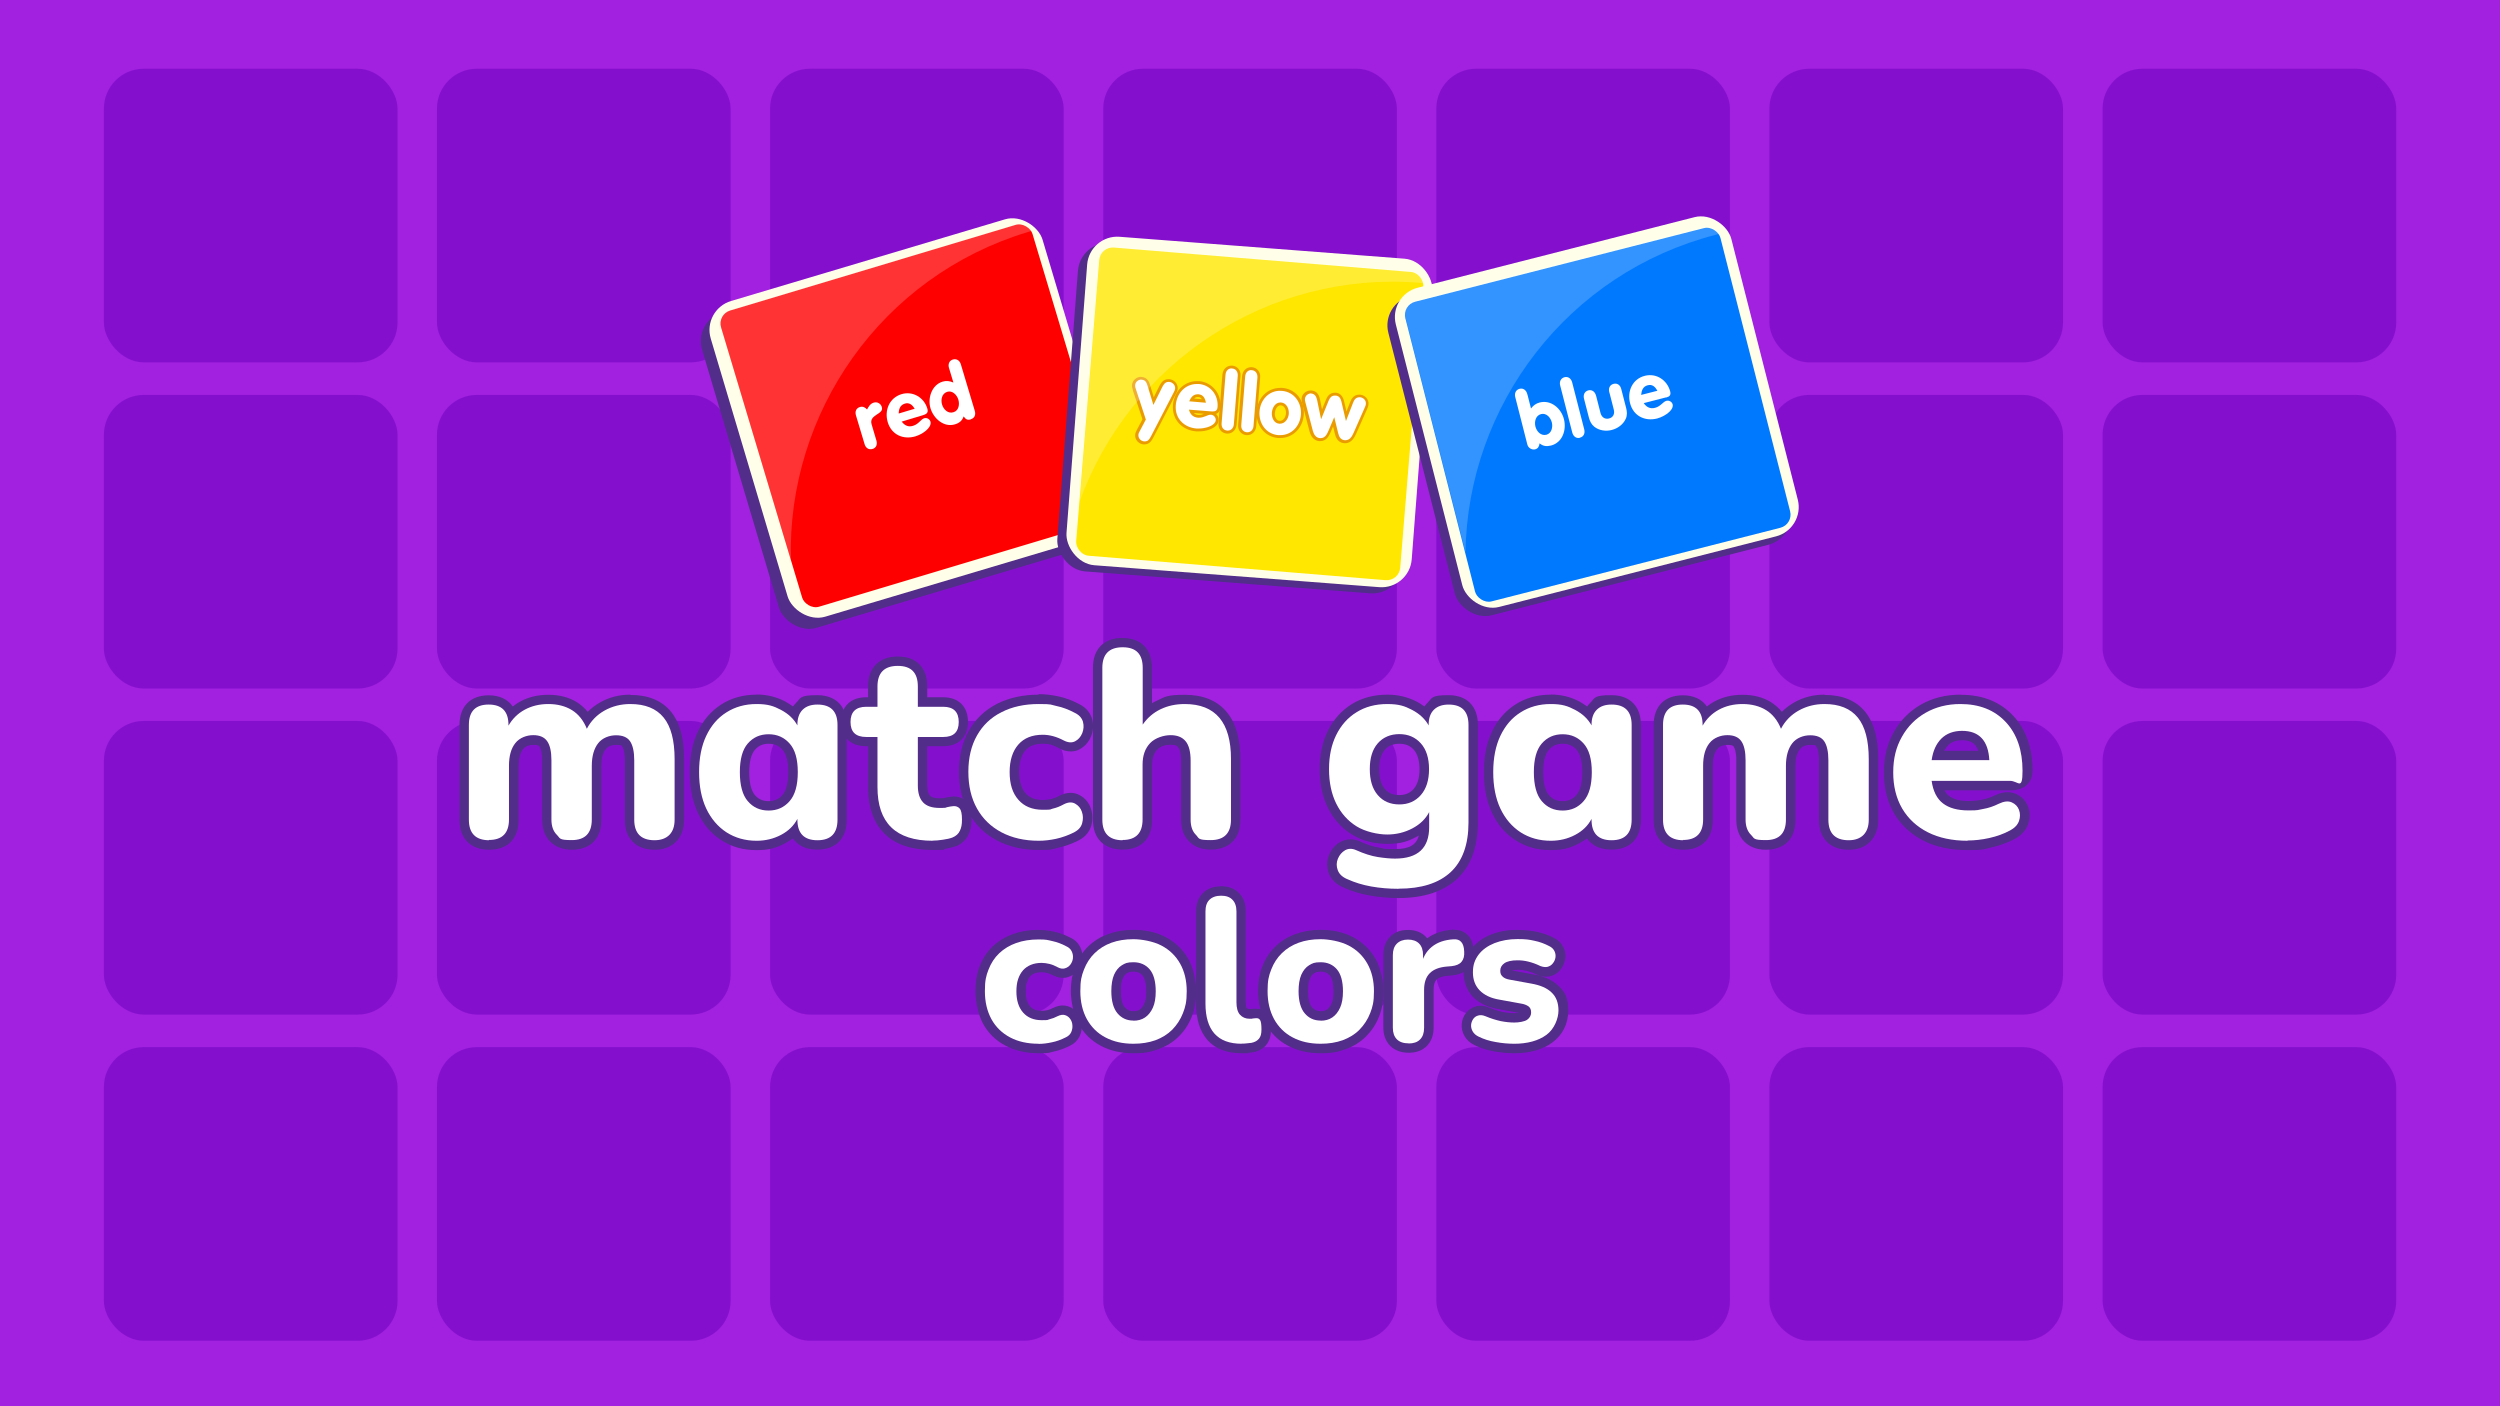 <?xml version="1.0" encoding="UTF-8"?>
<svg xmlns="http://www.w3.org/2000/svg" version="1.1" viewBox="0 0 1920 1080">
  <defs>
    <style>
      .cls-1 {
        opacity: .2;
      }

      .cls-1, .cls-2, .cls-3, .cls-4, .cls-5, .cls-6, .cls-7, .cls-8, .cls-9, .cls-10 {
        stroke-width: 0px;
      }

      .cls-1, .cls-8 {
        fill: #fff;
      }

      .cls-2 {
        fill: #ffffe9;
      }

      .cls-3 {
        fill: #ea9b00;
      }

      .cls-4 {
        fill: #0079ff;
      }

      .cls-5 {
        fill: #522d89;
      }

      .cls-6 {
        fill: #a220df;
      }

      .cls-11 {
        opacity: .5;
      }

      .cls-7 {
        fill: red;
      }

      .cls-9 {
        fill: #ffe700;
      }

      .cls-10 {
        fill: #6600bd;
      }
    </style>
  </defs>
  <g id="bg">
    <rect class="cls-6" width="1920" height="1080"/>
    <g class="cls-11">
      <g>
        <rect class="cls-10" x="79.8" y="52.8" width="225.5" height="225.5" rx="30.6" ry="30.6"/>
        <rect class="cls-10" x="335.6" y="52.8" width="225.5" height="225.5" rx="30.6" ry="30.6"/>
        <rect class="cls-10" x="591.4" y="52.8" width="225.5" height="225.5" rx="30.6" ry="30.6"/>
        <rect class="cls-10" x="847.3" y="52.8" width="225.5" height="225.5" rx="30.6" ry="30.6"/>
        <rect class="cls-10" x="1103.1" y="52.8" width="225.5" height="225.5" rx="30.6" ry="30.6"/>
        <rect class="cls-10" x="1358.9" y="52.8" width="225.5" height="225.5" rx="30.6" ry="30.6"/>
        <rect class="cls-10" x="1614.8" y="52.8" width="225.5" height="225.5" rx="30.6" ry="30.6"/>
      </g>
      <g>
        <rect class="cls-10" x="79.8" y="303.3" width="225.5" height="225.5" rx="30.6" ry="30.6"/>
        <rect class="cls-10" x="335.6" y="303.3" width="225.5" height="225.5" rx="30.6" ry="30.6"/>
        <rect class="cls-10" x="591.4" y="303.3" width="225.5" height="225.5" rx="30.6" ry="30.6"/>
        <rect class="cls-10" x="847.3" y="303.3" width="225.5" height="225.5" rx="30.6" ry="30.6"/>
        <rect class="cls-10" x="1103.1" y="303.3" width="225.5" height="225.5" rx="30.6" ry="30.6"/>
        <rect class="cls-10" x="1358.9" y="303.3" width="225.5" height="225.5" rx="30.6" ry="30.6"/>
        <rect class="cls-10" x="1614.8" y="303.3" width="225.5" height="225.5" rx="30.6" ry="30.6"/>
      </g>
      <g>
        <rect class="cls-10" x="79.8" y="553.7" width="225.5" height="225.5" rx="30.6" ry="30.6"/>
        <rect class="cls-10" x="335.6" y="553.7" width="225.5" height="225.5" rx="30.6" ry="30.6"/>
        <rect class="cls-10" x="591.4" y="553.7" width="225.5" height="225.5" rx="30.6" ry="30.6"/>
        <rect class="cls-10" x="847.3" y="553.7" width="225.5" height="225.5" rx="30.6" ry="30.6"/>
        <rect class="cls-10" x="1103.1" y="553.7" width="225.5" height="225.5" rx="30.6" ry="30.6"/>
        <rect class="cls-10" x="1358.9" y="553.7" width="225.5" height="225.5" rx="30.6" ry="30.6"/>
        <rect class="cls-10" x="1614.8" y="553.7" width="225.5" height="225.5" rx="30.6" ry="30.6"/>
      </g>
      <g>
        <rect class="cls-10" x="79.8" y="804.2" width="225.5" height="225.5" rx="30.6" ry="30.6"/>
        <rect class="cls-10" x="335.6" y="804.2" width="225.5" height="225.5" rx="30.6" ry="30.6"/>
        <rect class="cls-10" x="591.4" y="804.2" width="225.5" height="225.5" rx="30.6" ry="30.6"/>
        <rect class="cls-10" x="847.3" y="804.2" width="225.5" height="225.5" rx="30.6" ry="30.6"/>
        <rect class="cls-10" x="1103.1" y="804.2" width="225.5" height="225.5" rx="30.6" ry="30.6"/>
        <rect class="cls-10" x="1358.9" y="804.2" width="225.5" height="225.5" rx="30.6" ry="30.6"/>
        <rect class="cls-10" x="1614.8" y="804.2" width="225.5" height="225.5" rx="30.6" ry="30.6"/>
      </g>
    </g>
  </g>
  <g id="Layer_1" data-name="Layer 1">
    <g>
      <g>
        <path class="cls-5" d="M502.8,648.9c-12.4,0-19.2-6.9-19.2-19.4v-45.5c0-7.4-1.4-10.9-2.5-12.6-.5-.8-2.1-3-7.8-3s-8.3,1.6-10.9,4.8c-2.7,3.4-4.1,8.5-4.1,15.2v41.2c0,12.5-6.7,19.4-19,19.4s-10.6-1.7-14-5.2c-3.4-3.4-5.2-8.2-5.2-14.2v-45.5c0-7.3-1.4-10.9-2.6-12.6-1.5-2.1-4-3.1-7.7-3.1s-8.3,1.6-10.9,4.8c-2.7,3.4-4.1,8.5-4.1,15.2v41.2c0,12.5-6.7,19.4-19,19.4s-19.2-6.9-19.2-19.4v-72.8c0-12.4,6.7-19.2,18.8-19.2s15,3.8,17.5,10.8c2.4-2.5,5.2-4.6,8.3-6.3,5.8-3.2,12.5-4.9,20.1-4.9s14.5,1.8,20.1,5.3c3.9,2.5,7.2,5.9,9.8,10.1,3.1-4,6.9-7.3,11.5-9.9,6.5-3.6,13.7-5.5,21.6-5.5,12.6,0,22.1,3.9,28.4,11.7,6.1,7.5,9.2,19,9.2,34.2v46.5c0,6-1.7,10.8-5,14.2-3.4,3.4-8.1,5.2-14,5.2Z"/>
        <path class="cls-5" d="M484.1,540.8c11.5,0,20,3.5,25.6,10.4,5.6,6.9,8.4,17.5,8.4,31.9v46.5c0,5.1-1.3,8.9-4,11.7-2.7,2.7-6.5,4.1-11.4,4.1-10.4,0-15.6-5.3-15.6-15.8v-45.5c0-6.7-1.1-11.6-3.2-14.7-2.1-3.1-5.7-4.6-10.8-4.6s-10.5,2-13.7,6.1c-3.3,4.1-4.9,9.9-4.9,17.4v41.2c0,10.5-5.1,15.8-15.4,15.8s-8.7-1.4-11.5-4.1c-2.7-2.7-4.1-6.6-4.1-11.7v-45.5c0-6.7-1.1-11.6-3.3-14.7-2.2-3.1-5.7-4.6-10.7-4.6s-10.5,2-13.7,6.1c-3.3,4.1-4.9,9.9-4.9,17.4v41.2c0,10.5-5.1,15.8-15.4,15.8s-15.6-5.3-15.6-15.8v-72.8c0-10.4,5.1-15.6,15.2-15.6s15.2,5.2,15.2,15.6v.6c3-5.2,7.1-9.3,12.4-12.2,5.3-2.9,11.4-4.4,18.3-4.4s13.1,1.6,18.1,4.7c5,3.1,8.8,7.9,11.4,14.3,3.1-6,7.7-10.7,13.6-14,5.9-3.3,12.5-5,19.8-5M484.1,533.5c-8.5,0-16.3,2-23.3,6-3.5,2-6.7,4.4-9.4,7.2-2.4-2.9-5.1-5.3-8.2-7.3-6.2-3.9-13.6-5.8-22-5.8s-15.5,1.8-21.9,5.3c-2,1.1-3.8,2.3-5.5,3.7-3.8-5.5-10.1-8.6-18.5-8.6-14,0-22.4,8.5-22.4,22.8v72.8c0,7.2,2,12.9,6,16.9,4,4,9.7,6.1,16.8,6.1s12.8-2.1,16.7-6.1c3.9-4,5.9-9.7,5.9-16.9v-41.2c0-5.8,1.1-10.1,3.3-12.9,1.3-1.6,3.3-3.4,8.1-3.4s4.5,1.2,4.8,1.6c.6.8,1.9,3.5,1.9,10.4v45.5c0,7,2.1,12.7,6.2,16.8,4.1,4.1,9.7,6.2,16.6,6.2s12.8-2.1,16.7-6.1c3.9-4,5.9-9.7,5.9-16.9v-41.2c0-5.8,1.1-10.1,3.3-12.9,1.3-1.6,3.3-3.4,8.1-3.4s4.1.5,4.8,1.5c.6.8,1.9,3.5,1.9,10.5v45.5c0,7.2,2,12.9,6,16.9,4,4,9.7,6.1,16.8,6.1s12.5-2.1,16.6-6.3c4-4.1,6.1-9.8,6.1-16.7v-46.5c0-16.2-3.3-28.1-10-36.4-7-8.6-17.5-13-31.2-13h0Z"/>
      </g>
      <g>
        <path class="cls-5" d="M581.1,649.3c-9.4,0-17.8-2.4-25-7-7.2-4.7-12.8-11.3-16.8-19.7-3.9-8.3-5.9-18.2-5.9-29.5s2-21.2,5.9-29.4c4-8.4,9.6-14.9,16.8-19.5,7.2-4.6,15.6-6.9,25-6.9s14.3,1.7,20.4,4.9c3.3,1.8,6.2,3.9,8.7,6.3.8-2.2,2.1-4.1,3.7-5.7,3.4-3.4,8-5.1,13.9-5.1,12.2,0,19,6.8,19,19.2v72.8c0,12.5-6.7,19.4-19,19.4s-15.1-3.8-17.7-10.8c-2.4,2.5-5.3,4.6-8.6,6.3-6.2,3.3-13.1,4.9-20.5,4.9ZM590.3,567.6c-5.5,0-9.8,1.9-13.3,5.8-3.5,4-5.3,10.6-5.3,19.7s1.8,15.9,5.3,20c3.4,4,7.7,5.9,13.2,5.9s9.9-1.9,13.4-5.9c3.6-4.1,5.4-10.8,5.4-20s-1.8-15.6-5.3-19.6c-3.5-3.9-7.9-5.8-13.4-5.8Z"/>
        <path class="cls-5" d="M581,540.8c6.8,0,13.1,1.5,18.8,4.5,5.7,3,9.9,7,12.6,11.9v-.4c0-5.1,1.3-8.9,4-11.6,2.7-2.7,6.5-4,11.4-4,10.2,0,15.4,5.2,15.4,15.6v72.8c0,10.5-5.1,15.8-15.4,15.8s-15.4-5.3-15.4-15.8v-.6c-2.7,5.2-6.9,9.3-12.6,12.3-5.7,3-11.9,4.5-18.8,4.5s-16.4-2.2-23.1-6.5c-6.6-4.3-11.8-10.4-15.5-18.2-3.7-7.9-5.5-17.2-5.5-28s1.8-20.1,5.5-27.9c3.7-7.8,8.8-13.8,15.5-18,6.6-4.2,14.3-6.4,23.1-6.4M590.3,622.5c6.6,0,11.9-2.4,16.1-7.2,4.2-4.8,6.3-12.2,6.3-22.3s-2.1-17.3-6.3-22c-4.2-4.7-9.5-7.1-16.1-7.1s-11.9,2.4-16,7.1c-4.1,4.7-6.1,12.1-6.1,22s2,17.6,6.1,22.3c4.1,4.8,9.4,7.2,16,7.2M581,533.5c-10.1,0-19.2,2.5-27,7.5-7.8,5-13.9,12-18.1,21-4.1,8.7-6.2,19.1-6.2,31s2.1,22.3,6.2,31.1c4.2,9.1,10.3,16.2,18.1,21.2,7.8,5.1,16.9,7.6,27,7.6s15.4-1.8,22.1-5.3c2.1-1.1,4-2.4,5.8-3.7.6.9,1.3,1.7,2.1,2.5,4,4.1,9.6,6.1,16.7,6.1s12.8-2.1,16.7-6.1c3.9-4,5.9-9.7,5.9-16.9v-72.8c0-14.3-8.5-22.8-22.6-22.8s-12.4,2.1-16.5,6.1c-.8.8-1.5,1.7-2.2,2.6-1.8-1.4-3.8-2.6-5.9-3.8-6.7-3.6-14.2-5.4-22.1-5.4h0ZM590.3,615.3c-4.4,0-7.8-1.5-10.5-4.6-2.9-3.4-4.4-9.5-4.4-17.6s1.5-14,4.4-17.3c2.7-3.1,6.1-4.6,10.5-4.6s7.9,1.5,10.7,4.6c2.9,3.3,4.4,9.1,4.4,17.2s-1.5,14.2-4.5,17.6c-2.8,3.2-6.2,4.7-10.6,4.7h0Z"/>
      </g>
      <g>
        <path class="cls-5" d="M716.3,649.3c-30.1,0-46-15.5-46-44.8v-34.9h-5c-10,0-15.7-5.5-15.7-15.1s5.7-15.3,15.7-15.3h5v-12c0-12.5,6.8-19.4,19.2-19.4s19,6.9,19,19.4v12h15.8c9.9,0,15.5,5.6,15.5,15.3s-5.7,15.1-15.5,15.1h-15.8v33.7c0,4.8,1,8.3,3,10.4,1.9,2.1,5.4,3.1,10.2,3.1s3.4-.2,4.9-.5c1.9-.4,3.7-.7,5.4-.9.3,0,.6,0,.8,0,2.7,0,5.1,1.1,6.9,3.1,1.9,2.1,2.8,5.5,2.8,10.8s-.7,7.4-2,10.2c-1.5,3.3-4.1,5.6-7.7,7.1-2.1.8-4.7,1.4-8.1,2-3.2.5-6.1.8-8.4.8Z"/>
        <path class="cls-5" d="M689.5,511.5c10.2,0,15.4,5.3,15.4,15.8v15.6h19.5c7.9,0,11.9,3.9,11.9,11.7s-4,11.5-11.9,11.5h-19.5v37.3c0,5.7,1.3,10,4,12.9,2.7,2.9,6.9,4.3,12.8,4.3s4-.2,5.7-.6c1.8-.4,3.4-.7,4.9-.8.2,0,.3,0,.5,0,1.7,0,3.1.6,4.2,1.9,1.2,1.4,1.8,4.2,1.8,8.4s-.5,6.3-1.6,8.7c-1.1,2.4-3,4.1-5.7,5.2-1.8.7-4.2,1.3-7.3,1.7-3.1.5-5.7.7-7.9.7-28.3,0-42.4-13.7-42.4-41.2v-38.5h-8.6c-8.1,0-12.1-3.8-12.1-11.5s4-11.7,12.1-11.7h8.6v-15.6c0-10.5,5.2-15.8,15.6-15.8M689.5,504.2c-7.2,0-12.8,2.1-16.8,6.1-4,4-6,9.7-6,16.9v8.3h-1.4c-12.1,0-19.3,7.1-19.3,18.9s7.2,18.7,19.3,18.7h1.4v31.3c0,15.7,4.3,27.8,12.8,36.1,8.4,8.2,20.8,12.3,36.9,12.3s5.6-.3,9-.8c3.6-.6,6.4-1.3,8.7-2.1,0,0,0,0,.1,0,4.4-1.8,7.8-4.9,9.6-8.9,1.5-3.3,2.3-7.3,2.3-11.7s-1.2-10.4-3.7-13.3c-2.5-2.8-5.8-4.3-9.6-4.3s-.7,0-1,0c0,0,0,0-.1,0-1.8.2-3.8.5-5.9,1-1.2.3-2.6.4-4.1.4-3.6,0-6.3-.7-7.5-2-1.4-1.5-2.1-4.2-2.1-8v-30h12.2c12,0,19.1-7,19.1-18.7s-7.2-18.9-19.1-18.9h-12.2v-8.3c0-7.2-2-12.9-5.9-16.9-4-4.1-9.6-6.1-16.7-6.1h0Z"/>
      </g>
      <g>
        <path class="cls-5" d="M797.7,649.3c-11.5,0-21.7-2.3-30.3-6.9-8.7-4.6-15.5-11.3-20.2-19.8-4.6-8.4-7-18.5-7-29.8s2.4-21.4,7-29.6c4.7-8.4,11.5-14.9,20.3-19.4,8.6-4.4,18.8-6.7,30.2-6.7s9.3.5,14.4,1.6c5.1,1.1,10.2,3,14.9,5.5,4.3,2.1,7.1,5.2,8.2,9.1,1,3.7.8,7.4-.6,11-1.5,3.7-3.9,6.4-7.2,8.1-1.6.8-3.3,1.2-5.1,1.2s-4.7-.7-7.1-2c-4.9-2.6-9.7-3.9-14.3-3.9-7,0-12.3,2-16,6.3-3.8,4.3-5.7,10.6-5.7,18.8s1.9,14.4,5.8,18.8c3.8,4.3,9,6.4,16,6.4s4.5-.3,7-.8c2.4-.5,4.8-1.5,7.2-2.8,2.5-1.3,4.9-2,7.1-2s3.6.4,5.3,1.3c3.3,1.8,5.7,4.6,6.9,8.3,1.2,3.5,1.3,7.1.3,10.8-1.1,4-3.8,7.1-8,9.3-4.9,2.4-9.8,4.2-14.8,5.3-4.9,1.1-9.6,1.6-14.1,1.6Z"/>
        <path class="cls-5" d="M797.7,540.8c4.2,0,8.8.5,13.6,1.5,4.9,1,9.5,2.8,14,5.2,3.4,1.6,5.5,3.9,6.4,6.9s.6,5.8-.5,8.7-3,5-5.5,6.3c-1.1.5-2.2.8-3.4.8s-3.5-.5-5.5-1.5c-5.5-2.9-10.8-4.3-16-4.3-8.1,0-14.3,2.5-18.7,7.5-4.4,5-6.7,12.1-6.7,21.2s2.2,16.1,6.7,21.2c4.4,5.1,10.7,7.7,18.7,7.7s5.1-.3,7.8-.9c2.7-.6,5.5-1.7,8.2-3.2,1.9-1,3.7-1.5,5.4-1.5,1.3,0,2.5.3,3.6.9,2.5,1.4,4.3,3.5,5.2,6.3,1,2.8,1,5.7.2,8.7-.8,3-2.9,5.3-6.1,7-4.6,2.3-9.3,4-13.9,5-4.6,1-9.1,1.5-13.3,1.5-10.9,0-20.5-2.2-28.6-6.5-8.1-4.3-14.4-10.4-18.8-18.3-4.4-7.9-6.6-17.3-6.6-28.1s2.2-20.1,6.6-27.9c4.4-7.8,10.6-13.8,18.8-17.9,8.1-4.2,17.7-6.3,28.6-6.3M797.7,533.5c-12,0-22.8,2.4-31.9,7-9.4,4.8-16.7,11.8-21.8,20.8-5,8.8-7.5,19.4-7.5,31.4s2.5,22.6,7.5,31.6c5,9.1,12.3,16.3,21.7,21.2,9.1,4.8,19.9,7.3,32,7.3s9.8-.6,14.9-1.7c5.2-1.2,10.5-3,15.6-5.6,6.5-3.2,8.9-8.1,9.9-11.5,1.2-4.4,1.1-8.8-.3-13-1.5-4.5-4.5-8.1-8.6-10.3-2.2-1.2-4.5-1.8-7-1.8-2.8,0-5.8.8-8.7,2.3,0,0,0,0-.1,0-2.1,1.2-4.2,2-6.3,2.5-2.2.5-4.3.7-6.2.7-5.9,0-10.2-1.7-13.3-5.2-3.2-3.7-4.9-9.3-4.9-16.5s1.6-12.8,4.8-16.4c3-3.4,7.4-5.1,13.3-5.1s8.2,1.2,12.6,3.5c3,1.6,6,2.4,8.8,2.4s4.7-.5,6.8-1.6c4-2.1,7.1-5.5,8.9-10,1.8-4.4,2-8.9.8-13.4-1-3.4-3.5-8.2-10-11.4-5.1-2.7-10.4-4.7-15.9-5.9-5.3-1.1-10.4-1.7-15.1-1.7h0Z"/>
      </g>
      <g>
        <path class="cls-5" d="M929.8,648.9c-5.9,0-10.6-1.7-14-5.2-3.3-3.4-5-8.2-5-14.2v-45.1c0-6-1-10.4-3-12.7-1.9-2.2-4.7-3.3-8.7-3.3s-9.8,1.6-13.1,5c-3.3,3.4-4.8,8-4.8,13.9v42.2c0,12.5-6.7,19.4-19,19.4s-19.2-6.9-19.2-19.4v-116.6c0-12.5,6.8-19.4,19.2-19.4s19,6.9,19,19.4v34.2c2.6-2.2,5.4-4.1,8.6-5.6,6.1-2.9,12.9-4.3,20.2-4.3,32.3,0,39.1,24.9,39.1,45.8v46.5c0,12.5-6.8,19.4-19.2,19.4Z"/>
        <path class="cls-5" d="M862.2,497.1c10.2,0,15.4,5.3,15.4,15.8v43.6c3.6-5.2,8.1-9.1,13.7-11.8,5.6-2.7,11.8-4,18.6-4,23.6,0,35.5,14.1,35.5,42.2v46.5c0,10.5-5.2,15.8-15.6,15.8s-8.7-1.4-11.4-4.1c-2.7-2.7-4-6.6-4-11.7v-45.1c0-7-1.3-12-3.9-15.1-2.6-3.1-6.4-4.6-11.5-4.6s-11.8,2-15.7,6.1c-3.9,4.1-5.8,9.6-5.8,16.4v42.2c0,10.5-5.1,15.8-15.4,15.8s-15.6-5.3-15.6-15.8v-116.6c0-10.5,5.2-15.8,15.6-15.8M862.2,489.9c-7.2,0-12.8,2.1-16.8,6.1-4,4-6,9.7-6,16.9v116.6c0,7.2,2,12.9,6,16.9,4,4,9.7,6.1,16.8,6.1s12.8-2.1,16.7-6.1c3.9-4,5.9-9.7,5.9-16.9v-42.2c0-5,1.3-8.7,3.8-11.4,2.5-2.7,5.8-3.9,10.4-3.9s5.2,1.2,5.9,2c.7.8,2.2,3.3,2.2,10.4v45.1c0,7,2,12.6,6.1,16.7,4.1,4.2,9.7,6.3,16.6,6.3s12.8-2.1,16.8-6.1c4-4,6-9.7,6-16.9v-46.5c0-15.8-3.6-28-10.6-36.3-7.3-8.7-18.1-13.1-32.1-13.1s-15.2,1.6-21.8,4.7c-1.2.5-2.3,1.1-3.4,1.8v-27.1c0-7.2-2-12.9-5.9-16.9-4-4.1-9.6-6.1-16.7-6.1h0Z"/>
      </g>
      <g>
        <path class="cls-5" d="M1074.1,686.2c-7.6,0-14.9-.6-21.8-1.9-6.9-1.3-13.3-3.2-18.8-5.8-4.9-2-8.1-5.1-9.5-9.1-1.4-3.8-1.4-7.7.1-11.4,1.5-3.6,3.9-6.4,7.1-8.2,1.8-1,3.8-1.6,5.9-1.6s3.8.4,5.8,1.3c5.7,2.6,11.1,4.3,15.8,5.1,4.9.8,9.2,1.2,12.6,1.2,15.4,0,22.6-6.5,22.6-20.6v-1c-2.2,2-4.7,3.7-7.6,5.3-6.4,3.4-13.4,5.1-21,5.1s-18.2-2.3-25.5-6.8c-7.2-4.5-12.9-10.9-16.9-19-3.9-8-5.9-17.4-5.9-28s2-19.9,5.9-27.8c4-8.1,9.7-14.5,16.9-19,7.2-4.5,15.8-6.8,25.5-6.8s14.5,1.7,20.7,4.9c3.4,1.8,6.3,3.9,8.8,6.3.8-2.2,2.1-4.1,3.7-5.7,3.4-3.4,8-5.1,13.9-5.1,12.1,0,18.8,6.8,18.8,19.2v75c0,17.9-5,31.6-14.9,40.8-9.8,9.1-24.1,13.7-42.4,13.7ZM1074.7,567.6c-5.9,0-10.5,1.9-13.9,5.8-3.5,4-5.3,9.9-5.3,17.4s1.8,13.4,5.3,17.5c3.4,4,7.9,5.9,13.9,5.9s10.3-1.9,13.8-5.9c3.6-4.1,5.4-10,5.4-17.5s-1.8-13.4-5.3-17.4c-3.5-3.9-8-5.8-13.8-5.8Z"/>
        <path class="cls-5" d="M1065.5,540.8c7,0,13.3,1.5,19.1,4.5,5.7,3,10,7,12.7,11.9v-.4c0-5.1,1.3-8.9,4-11.6,2.7-2.7,6.5-4,11.4-4,10.1,0,15.2,5.2,15.2,15.6v75c0,16.9-4.6,29.6-13.7,38.1-9.2,8.5-22.5,12.7-40,12.7s-14.4-.6-21.1-1.8c-6.7-1.2-12.7-3.1-18-5.5-4-1.6-6.5-4-7.6-7-1.1-3-1.1-5.9.1-8.8s3-5,5.5-6.5c1.3-.7,2.7-1.1,4.1-1.1s2.8.3,4.4,1c6,2.7,11.6,4.5,16.7,5.3,5.1.8,9.5,1.2,13.2,1.2,17.5,0,26.2-8.1,26.2-24.2v-11.5c-2.7,5.2-7,9.4-12.9,12.5-5.9,3.1-12.3,4.7-19.3,4.7s-16.9-2.1-23.6-6.3c-6.7-4.2-11.9-10-15.6-17.5-3.7-7.5-5.5-16.3-5.5-26.4s1.8-18.7,5.5-26.2c3.7-7.5,8.9-13.4,15.6-17.5,6.7-4.2,14.5-6.3,23.6-6.3M1074.7,617.8c6.8,0,12.3-2.4,16.5-7.2,4.2-4.8,6.3-11.4,6.3-19.9s-2.1-15.1-6.3-19.8c-4.2-4.7-9.7-7.1-16.5-7.1s-12.5,2.4-16.6,7.1c-4.1,4.7-6.1,11.3-6.1,19.8s2,15.1,6.1,19.9c4.1,4.8,9.6,7.2,16.6,7.2M1065.5,533.5c-10.4,0-19.6,2.5-27.4,7.3-7.8,4.9-14,11.8-18.3,20.5-4.2,8.5-6.3,18.4-6.3,29.4s2.1,21.2,6.3,29.6c4.3,8.7,10.4,15.6,18.3,20.5,7.8,4.9,17,7.3,27.4,7.3s15.8-1.9,22.7-5.6c.5-.3,1-.6,1.5-.8-1.9,7.3-7.6,10.4-18.3,10.4s-7.4-.4-12.1-1.1c-4.5-.7-9.5-2.3-14.9-4.8,0,0,0,0,0,0-2.4-1.1-4.9-1.6-7.3-1.6s-5.3.7-7.7,2c-4,2.2-6.9,5.6-8.7,10-1.8,4.5-1.9,9.4-.2,14,1.8,4.9,5.7,8.7,11.5,11.1,5.8,2.7,12.4,4.7,19.6,6,7.1,1.3,14.6,2,22.4,2,19.3,0,34.4-4.9,44.9-14.6,10.7-9.9,16.1-24.5,16.1-43.4v-75c0-14.3-8.4-22.8-22.4-22.8s-12.4,2.1-16.5,6.1c-.8.8-1.5,1.7-2.2,2.6-1.8-1.4-3.9-2.7-6-3.8-6.8-3.5-14.3-5.3-22.4-5.3h0ZM1074.7,610.6c-4.9,0-8.4-1.5-11.1-4.6-2.9-3.4-4.4-8.5-4.4-15.2s1.5-11.7,4.4-15c2.7-3.1,6.3-4.6,11.1-4.6s8.3,1.5,11.1,4.6c2.9,3.3,4.4,8.4,4.4,15s-1.5,11.7-4.5,15.1c-2.8,3.2-6.3,4.7-11,4.7h0Z"/>
      </g>
      <g>
        <path class="cls-5" d="M1190.9,649.3c-9.4,0-17.8-2.4-25-7-7.2-4.7-12.8-11.3-16.8-19.7-3.9-8.3-5.9-18.2-5.9-29.5s2-21.2,5.9-29.4c4-8.4,9.6-14.9,16.8-19.5,7.2-4.6,15.6-6.9,25-6.9s14.3,1.7,20.4,4.9c3.3,1.8,6.2,3.9,8.7,6.3.8-2.2,2.1-4.1,3.7-5.7,3.4-3.4,8-5.1,13.9-5.1,12.2,0,19,6.8,19,19.2v72.8c0,12.5-6.7,19.4-19,19.4s-15.1-3.8-17.7-10.8c-2.4,2.5-5.3,4.6-8.6,6.3-6.2,3.3-13.1,4.9-20.5,4.9ZM1200.1,567.6c-5.5,0-9.8,1.9-13.2,5.8-3.5,4-5.3,10.6-5.3,19.7s1.8,15.9,5.3,20c3.4,4,7.7,5.9,13.2,5.9s9.9-1.9,13.4-5.9c3.6-4.1,5.4-10.8,5.4-20s-1.8-15.6-5.3-19.6c-3.5-3.9-7.9-5.8-13.4-5.8Z"/>
        <path class="cls-5" d="M1190.9,540.8c6.8,0,13.1,1.5,18.8,4.5,5.7,3,9.9,7,12.6,11.9v-.4c0-5.1,1.3-8.9,4-11.6,2.7-2.7,6.5-4,11.4-4,10.2,0,15.4,5.2,15.4,15.6v72.8c0,10.5-5.1,15.8-15.4,15.8s-15.4-5.3-15.4-15.8v-.6c-2.7,5.2-6.9,9.3-12.6,12.3-5.7,3-11.9,4.5-18.8,4.5s-16.4-2.2-23.1-6.5c-6.6-4.3-11.8-10.4-15.5-18.2-3.7-7.9-5.5-17.2-5.5-28s1.8-20.1,5.5-27.9c3.7-7.8,8.8-13.8,15.5-18,6.6-4.2,14.3-6.4,23.1-6.4M1200.1,622.5c6.6,0,11.9-2.4,16.1-7.2,4.2-4.8,6.3-12.2,6.3-22.3s-2.1-17.3-6.3-22c-4.2-4.7-9.5-7.1-16.1-7.1s-11.9,2.4-16,7.1c-4.1,4.7-6.1,12.1-6.1,22s2,17.6,6.1,22.3c4.1,4.8,9.4,7.2,16,7.2M1190.9,533.5c-10.1,0-19.2,2.5-27,7.5-7.8,5-13.9,12-18.1,21-4.1,8.7-6.2,19.1-6.2,31s2.1,22.3,6.2,31.1c4.2,9.1,10.3,16.2,18.1,21.2,7.8,5.1,16.9,7.6,27,7.6s15.4-1.8,22.1-5.3c2.1-1.1,4-2.4,5.8-3.7.6.9,1.3,1.7,2.1,2.5,4,4.1,9.6,6.1,16.7,6.1s12.8-2.1,16.7-6.1c3.9-4,5.9-9.7,5.9-16.9v-72.8c0-14.3-8.5-22.8-22.6-22.8s-12.4,2.1-16.5,6.1c-.8.8-1.5,1.7-2.2,2.6-1.8-1.4-3.8-2.6-5.9-3.8-6.7-3.6-14.2-5.4-22.1-5.4h0ZM1200.1,615.3c-4.4,0-7.8-1.5-10.5-4.6-2.9-3.4-4.4-9.5-4.4-17.6s1.5-14,4.4-17.3c2.7-3.1,6.1-4.6,10.5-4.6s7.9,1.5,10.7,4.6c2.9,3.3,4.4,9.1,4.4,17.2s-1.5,14.2-4.5,17.6c-2.8,3.2-6.2,4.7-10.6,4.7h0Z"/>
      </g>
      <g>
        <path class="cls-5" d="M1419.8,648.9c-12.4,0-19.2-6.9-19.2-19.4v-45.5c0-7.4-1.4-10.9-2.5-12.6-.5-.8-2.1-3-7.8-3s-8.3,1.6-10.9,4.8c-2.7,3.4-4.1,8.5-4.1,15.2v41.2c0,12.5-6.7,19.4-19,19.4s-10.6-1.7-14-5.2c-3.4-3.4-5.2-8.2-5.2-14.2v-45.5c0-7.3-1.4-10.9-2.6-12.6-1.5-2.1-4-3.1-7.7-3.1s-8.3,1.6-10.9,4.8c-2.7,3.4-4.1,8.5-4.1,15.2v41.2c0,12.5-6.7,19.4-19,19.4s-19.2-6.9-19.2-19.4v-72.8c0-12.4,6.7-19.2,18.8-19.2s15,3.8,17.5,10.8c2.4-2.5,5.2-4.6,8.3-6.3,5.8-3.2,12.5-4.9,20.1-4.9s14.5,1.8,20.1,5.3c3.9,2.5,7.2,5.9,9.8,10.1,3.1-4,6.9-7.3,11.5-9.9,6.5-3.6,13.7-5.5,21.6-5.5,12.6,0,22.1,3.9,28.4,11.7,6.1,7.5,9.2,19,9.2,34.2v46.5c0,6-1.7,10.8-5,14.2-3.4,3.4-8.1,5.2-14,5.2Z"/>
        <path class="cls-5" d="M1401.2,540.8c11.5,0,20,3.5,25.6,10.4,5.6,6.9,8.4,17.5,8.4,31.9v46.5c0,5.1-1.3,8.9-4,11.7-2.7,2.7-6.5,4.1-11.4,4.1-10.4,0-15.6-5.3-15.6-15.8v-45.5c0-6.7-1.1-11.6-3.2-14.7-2.1-3.1-5.7-4.6-10.8-4.6s-10.5,2-13.7,6.1c-3.3,4.1-4.9,9.9-4.9,17.4v41.2c0,10.5-5.1,15.8-15.4,15.8s-8.7-1.4-11.5-4.1c-2.7-2.7-4.1-6.6-4.1-11.7v-45.5c0-6.7-1.1-11.6-3.3-14.7-2.2-3.1-5.7-4.6-10.7-4.6s-10.5,2-13.7,6.1c-3.3,4.1-4.9,9.9-4.9,17.4v41.2c0,10.5-5.1,15.8-15.4,15.8s-15.6-5.3-15.6-15.8v-72.8c0-10.4,5.1-15.6,15.2-15.6s15.2,5.2,15.2,15.6v.6c3-5.2,7.1-9.3,12.4-12.2s11.4-4.4,18.3-4.4,13.1,1.6,18.1,4.7c5,3.1,8.8,7.9,11.4,14.3,3.1-6,7.7-10.7,13.6-14,5.9-3.3,12.5-5,19.8-5M1401.2,533.5c-8.5,0-16.3,2-23.3,6-3.5,2-6.7,4.4-9.4,7.2-2.4-2.9-5.1-5.3-8.2-7.3-6.2-3.9-13.6-5.8-22-5.8s-15.5,1.8-21.9,5.3c-2,1.1-3.8,2.3-5.5,3.7-3.8-5.5-10.1-8.6-18.5-8.6-14,0-22.4,8.5-22.4,22.8v72.8c0,7.2,2,12.9,6,16.9,4,4,9.7,6.1,16.8,6.1s12.8-2.1,16.7-6.1c3.9-4,5.9-9.7,5.9-16.9v-41.2c0-5.8,1.1-10.1,3.3-12.9,1.3-1.6,3.3-3.4,8.1-3.4s4.5,1.2,4.8,1.6c.6.8,1.9,3.5,1.9,10.4v45.5c0,7,2.1,12.7,6.2,16.8,4.1,4.1,9.7,6.2,16.6,6.2s12.8-2.1,16.7-6.1c3.9-4,5.9-9.7,5.9-16.9v-41.2c0-5.8,1.1-10.1,3.3-12.9,1.3-1.6,3.3-3.4,8.1-3.4s4.1.5,4.8,1.5c.6.8,1.9,3.5,1.9,10.5v45.5c0,7.2,2,12.9,6,16.9,4,4,9.7,6.1,16.8,6.1s12.5-2.1,16.6-6.3c4-4.1,6.1-9.8,6.1-16.7v-46.5c0-16.2-3.3-28.1-10-36.4-7-8.6-17.5-13-31.2-13h0Z"/>
      </g>
      <g>
        <path class="cls-5" d="M1511.2,649.3c-12.4,0-23.3-2.3-32.3-6.8-9.1-4.6-16.3-11.2-21.2-19.6-4.9-8.4-7.4-18.3-7.4-29.6s2.4-20.8,7.1-29.1c4.7-8.4,11.3-15,19.6-19.8,8.2-4.7,17.8-7.1,28.6-7.1,15.6,0,28.2,5,37.5,15,9.2,9.9,13.9,23.3,13.9,39.9s-1.3,11.4-13.3,11.4h-55.9c1.3,4.8,3.4,8.4,6.5,10.8,4,3.1,9.9,4.7,17.4,4.7s6.6-.4,10.5-1.1c3.8-.7,7.5-1.9,11-3.7,3-1.4,5.8-2.2,8.3-2.2s3.3.3,4.8.9c3.7,1.6,6.2,4.2,7.6,7.9,1.3,3.5,1.3,7.2,0,11-1.3,3.8-4.2,6.9-8.6,9.3-5.1,2.7-10.7,4.8-16.8,6.2-6,1.4-11.9,2-17.5,2ZM1523.8,580.2c-2-13.6-10.5-15.3-16.9-15.3s-10,1.6-13.3,4.9c-2.6,2.6-4.5,6.1-5.6,10.4h35.9Z"/>
        <path class="cls-5" d="M1505.7,540.8c14.6,0,26.2,4.6,34.8,13.8,8.6,9.2,12.9,21.7,12.9,37.4s-3.2,7.8-9.6,7.8h-60.2c1.1,7.9,4,13.7,8.7,17.3,4.7,3.6,11.2,5.4,19.6,5.4s7-.4,11.2-1.1c4.2-.7,8.2-2.1,12-4,2.5-1.2,4.7-1.8,6.7-1.8s2.3.2,3.4.7c2.7,1.2,4.6,3.1,5.6,5.8,1,2.7,1,5.6,0,8.5-1,2.9-3.3,5.4-6.9,7.3-4.8,2.6-10.1,4.5-15.9,5.8-5.8,1.3-11.4,1.9-16.7,1.9-11.9,0-22.1-2.2-30.6-6.5-8.5-4.3-15.1-10.4-19.7-18.2-4.6-7.9-6.9-17.1-6.9-27.8s2.2-19.5,6.7-27.4c4.4-7.9,10.5-14,18.2-18.4,7.7-4.4,16.6-6.7,26.7-6.7M1483.5,583.8h44.3c-.8-15-7.8-22.5-20.9-22.5s-11.9,2-15.9,5.9c-4,4-6.5,9.5-7.5,16.6M1505.7,533.5c-11.3,0-21.6,2.6-30.4,7.6-8.8,5.1-15.9,12.2-20.9,21.2-5,8.9-7.6,19.3-7.6,30.9s2.6,22.5,7.8,31.4c5.3,9,12.9,16.1,22.7,21.1,9.5,4.8,20.9,7.2,33.9,7.2s12-.7,18.3-2.1c6.4-1.4,12.4-3.6,17.8-6.5,5.2-2.8,8.6-6.6,10.3-11.3,1.6-4.6,1.6-9.1,0-13.4-1.7-4.6-5-8-9.6-10-2-.8-4-1.2-6.2-1.2-3.1,0-6.4.8-9.8,2.5,0,0,0,0-.1,0-3.2,1.6-6.6,2.7-10,3.3-3.7.7-7,1-9.9,1-6.7,0-11.8-1.3-15.1-3.9-1.4-1.1-2.6-2.5-3.5-4.3h50.7c12.4,0,16.9-7.8,16.9-15,0-17.5-5-31.8-14.9-42.3-10-10.7-23.5-16.1-40.1-16.1h0ZM1493.1,576.6c.8-1.6,1.8-3,3-4.2,2.6-2.6,6.2-3.9,10.8-3.9s10.1,1.1,12.4,8.1h-26.2Z"/>
      </g>
    </g>
    <g>
      <path class="cls-8" d="M375.7,645.3c-10.4,0-15.6-5.3-15.6-15.8v-72.8c0-10.4,5.1-15.6,15.2-15.6s15.2,5.2,15.2,15.6v.6c3-5.2,7.1-9.3,12.4-12.2s11.4-4.4,18.3-4.4,13.1,1.6,18.1,4.7c5,3.1,8.8,7.9,11.4,14.3,3.1-6,7.7-10.7,13.6-14,5.9-3.3,12.5-5,19.8-5,11.5,0,20,3.5,25.6,10.4,5.6,6.9,8.4,17.5,8.4,31.9v46.5c0,5.1-1.3,8.9-4,11.7-2.7,2.7-6.5,4.1-11.4,4.1-10.4,0-15.6-5.3-15.6-15.8v-45.5c0-6.7-1.1-11.6-3.2-14.7-2.1-3.1-5.7-4.6-10.8-4.6s-10.5,2-13.7,6.1-4.9,9.9-4.9,17.4v41.2c0,10.5-5.1,15.8-15.4,15.8s-8.7-1.4-11.5-4.1c-2.7-2.7-4.1-6.6-4.1-11.7v-45.5c0-6.7-1.1-11.6-3.3-14.7-2.2-3.1-5.7-4.6-10.7-4.6s-10.5,2-13.7,6.1c-3.3,4.1-4.9,9.9-4.9,17.4v41.2c0,10.5-5.1,15.8-15.4,15.8Z"/>
      <path class="cls-8" d="M581,645.7c-8.7,0-16.4-2.2-23.1-6.5-6.6-4.3-11.8-10.4-15.5-18.2-3.7-7.9-5.5-17.2-5.5-28s1.8-20.1,5.5-27.9c3.7-7.8,8.8-13.8,15.5-18,6.6-4.2,14.3-6.4,23.1-6.4s13.1,1.5,18.8,4.5c5.7,3,9.9,7,12.6,11.9v-.4c0-5.1,1.3-8.9,4-11.6s6.5-4,11.4-4c10.2,0,15.4,5.2,15.4,15.6v72.8c0,10.5-5.1,15.8-15.4,15.8s-15.4-5.3-15.4-15.8v-.6c-2.7,5.2-6.9,9.3-12.6,12.3-5.7,3-11.9,4.5-18.8,4.5ZM590.3,622.5c6.6,0,11.9-2.4,16.1-7.2,4.2-4.8,6.3-12.2,6.3-22.3s-2.1-17.3-6.3-22c-4.2-4.7-9.5-7.1-16.1-7.1s-11.9,2.4-16,7.1c-4.1,4.7-6.1,12.1-6.1,22s2,17.6,6.1,22.3c4.1,4.8,9.4,7.2,16,7.2Z"/>
      <path class="cls-8" d="M716.3,645.7c-28.3,0-42.4-13.7-42.4-41.2v-38.5h-8.6c-8.1,0-12.1-3.8-12.1-11.5s4-11.7,12.1-11.7h8.6v-15.6c0-10.5,5.2-15.8,15.6-15.8s15.4,5.3,15.4,15.8v15.6h19.5c7.9,0,11.9,3.9,11.9,11.7s-4,11.5-11.9,11.5h-19.5v37.3c0,5.7,1.3,10,4,12.9,2.7,2.9,6.9,4.3,12.8,4.3s4-.2,5.7-.6c1.8-.4,3.4-.7,4.9-.8,1.9-.1,3.5.5,4.7,1.8,1.2,1.4,1.8,4.2,1.8,8.4s-.5,6.3-1.6,8.7c-1.1,2.4-3,4.1-5.7,5.2-1.8.7-4.2,1.3-7.3,1.7-3.1.5-5.7.7-7.9.7Z"/>
      <path class="cls-8" d="M797.7,645.7c-10.9,0-20.5-2.2-28.6-6.5-8.1-4.3-14.4-10.4-18.8-18.3-4.4-7.9-6.6-17.3-6.6-28.1s2.2-20.1,6.6-27.9c4.4-7.8,10.6-13.8,18.8-17.9,8.1-4.2,17.7-6.3,28.6-6.3s8.8.5,13.6,1.5c4.9,1,9.5,2.8,14,5.2,3.4,1.6,5.5,3.9,6.4,6.9.8,2.9.6,5.8-.5,8.7-1.2,2.9-3,5-5.5,6.3-2.5,1.3-5.5,1.1-8.9-.7-5.5-2.9-10.8-4.3-16-4.3-8.1,0-14.3,2.5-18.7,7.5-4.4,5-6.7,12.1-6.7,21.2s2.2,16.1,6.7,21.2c4.4,5.1,10.7,7.7,18.7,7.7s5.1-.3,7.8-.9c2.7-.6,5.5-1.7,8.2-3.2,3.4-1.8,6.4-2,8.9-.6,2.5,1.4,4.3,3.5,5.2,6.3,1,2.8,1,5.7.2,8.7-.8,3-2.9,5.3-6.1,7-4.6,2.3-9.3,4-13.9,5s-9.1,1.5-13.3,1.5Z"/>
      <path class="cls-8" d="M862.2,645.3c-10.4,0-15.6-5.3-15.6-15.8v-116.6c0-10.5,5.2-15.8,15.6-15.8s15.4,5.3,15.4,15.8v43.6c3.6-5.2,8.1-9.1,13.7-11.8,5.6-2.7,11.8-4,18.6-4,23.6,0,35.5,14.1,35.5,42.2v46.5c0,10.5-5.2,15.8-15.6,15.8s-8.7-1.4-11.4-4.1c-2.7-2.7-4-6.6-4-11.7v-45.1c0-7-1.3-12-3.9-15.1-2.6-3.1-6.4-4.6-11.5-4.6s-11.8,2-15.7,6.1c-3.9,4.1-5.8,9.6-5.8,16.4v42.2c0,10.5-5.1,15.8-15.4,15.8Z"/>
      <path class="cls-8" d="M1074.1,682.6c-7.4,0-14.4-.6-21.1-1.8-6.7-1.2-12.7-3.1-18-5.5-4-1.6-6.5-4-7.6-7-1.1-3-1.1-5.9.1-8.8,1.2-2.9,3-5,5.5-6.5,2.5-1.4,5.4-1.5,8.5-.1,6,2.7,11.6,4.5,16.7,5.3s9.5,1.2,13.2,1.2c17.5,0,26.2-8.1,26.2-24.2v-11.5c-2.7,5.2-7,9.4-12.9,12.5-5.9,3.1-12.3,4.7-19.3,4.7s-16.9-2.1-23.6-6.3c-6.7-4.2-11.9-10-15.6-17.5-3.7-7.5-5.5-16.3-5.5-26.4s1.8-18.7,5.5-26.2c3.7-7.5,8.9-13.4,15.6-17.5,6.7-4.2,14.5-6.3,23.6-6.3s13.3,1.5,19.1,4.5c5.7,3,10,7,12.7,11.9v-.4c0-5.1,1.3-8.9,4-11.6,2.7-2.7,6.5-4,11.4-4,10.1,0,15.2,5.2,15.2,15.6v75c0,16.9-4.6,29.6-13.7,38.1-9.2,8.5-22.5,12.7-40,12.7ZM1074.7,617.8c6.8,0,12.3-2.4,16.5-7.2,4.2-4.8,6.3-11.4,6.3-19.9s-2.1-15.1-6.3-19.8c-4.2-4.7-9.7-7.1-16.5-7.1s-12.5,2.4-16.6,7.1c-4.1,4.7-6.1,11.3-6.1,19.8s2,15.1,6.1,19.9c4.1,4.8,9.6,7.2,16.6,7.2Z"/>
      <path class="cls-8" d="M1190.9,645.7c-8.7,0-16.4-2.2-23.1-6.5-6.6-4.3-11.8-10.4-15.5-18.2-3.7-7.9-5.5-17.2-5.5-28s1.8-20.1,5.5-27.9c3.7-7.8,8.8-13.8,15.5-18,6.6-4.2,14.3-6.4,23.1-6.4s13.1,1.5,18.8,4.5c5.7,3,9.9,7,12.6,11.9v-.4c0-5.1,1.3-8.9,4-11.6,2.7-2.7,6.5-4,11.4-4,10.2,0,15.4,5.2,15.4,15.6v72.8c0,10.5-5.1,15.8-15.4,15.8s-15.4-5.3-15.4-15.8v-.6c-2.7,5.2-6.9,9.3-12.6,12.3-5.7,3-11.9,4.5-18.8,4.5ZM1200.1,622.5c6.6,0,11.9-2.4,16.1-7.2,4.2-4.8,6.3-12.2,6.3-22.3s-2.1-17.3-6.3-22c-4.2-4.7-9.5-7.1-16.1-7.1s-11.9,2.4-16,7.1c-4.1,4.7-6.1,12.1-6.1,22s2,17.6,6.1,22.3c4.1,4.8,9.4,7.2,16,7.2Z"/>
      <path class="cls-8" d="M1292.8,645.3c-10.4,0-15.6-5.3-15.6-15.8v-72.8c0-10.4,5.1-15.6,15.2-15.6s15.2,5.2,15.2,15.6v.6c3-5.2,7.1-9.3,12.4-12.2s11.4-4.4,18.3-4.4,13.1,1.6,18.1,4.7c5,3.1,8.8,7.9,11.4,14.3,3.1-6,7.7-10.7,13.6-14,5.9-3.3,12.5-5,19.8-5,11.5,0,20,3.5,25.6,10.4,5.6,6.9,8.4,17.5,8.4,31.9v46.5c0,5.1-1.3,8.9-4,11.7-2.7,2.7-6.5,4.1-11.4,4.1-10.4,0-15.6-5.3-15.6-15.8v-45.5c0-6.7-1.1-11.6-3.2-14.7-2.1-3.1-5.7-4.6-10.8-4.6s-10.5,2-13.7,6.1-4.9,9.9-4.9,17.4v41.2c0,10.5-5.1,15.8-15.4,15.8s-8.7-1.4-11.5-4.1c-2.7-2.7-4.1-6.6-4.1-11.7v-45.5c0-6.7-1.1-11.6-3.3-14.7-2.2-3.1-5.7-4.6-10.7-4.6s-10.5,2-13.7,6.1c-3.3,4.1-4.9,9.9-4.9,17.4v41.2c0,10.5-5.1,15.8-15.4,15.8Z"/>
      <path class="cls-8" d="M1511.2,645.7c-11.9,0-22.1-2.2-30.6-6.5-8.5-4.3-15.1-10.4-19.7-18.2-4.6-7.9-6.9-17.1-6.9-27.8s2.2-19.5,6.7-27.4c4.4-7.9,10.5-14,18.2-18.4,7.7-4.4,16.6-6.7,26.7-6.7,14.6,0,26.2,4.6,34.8,13.8,8.6,9.2,12.9,21.7,12.9,37.4s-3.2,7.8-9.6,7.8h-60.2c1.1,7.9,4,13.7,8.7,17.3,4.7,3.6,11.2,5.4,19.6,5.4s7-.4,11.2-1.1c4.2-.7,8.2-2.1,12-4,4-1.9,7.3-2.3,10-1.1,2.7,1.2,4.6,3.1,5.6,5.8s1,5.6,0,8.5c-1,2.9-3.3,5.4-6.9,7.3-4.8,2.6-10.1,4.5-15.9,5.8-5.8,1.3-11.4,1.9-16.7,1.9ZM1506.9,561.3c-6.6,0-11.9,2-15.9,5.9-4,4-6.5,9.5-7.5,16.6h44.3c-.8-15-7.8-22.5-20.9-22.5Z"/>
    </g>
    <g>
      <g>
        <path class="cls-5" d="M797.6,805.2c-8.9,0-16.9-1.8-23.6-5.4-6.8-3.6-12.1-8.8-15.8-15.5-3.6-6.6-5.5-14.4-5.5-23.2s1-12.6,3.1-17.9c2.1-5.4,5.1-10.1,9.1-13.9,4-3.8,8.8-6.7,14.4-8.7,5.5-2,11.7-3,18.3-3s7.2.4,11.1,1.3c3.9.8,7.8,2.3,11.7,4.3,2.8,1.3,4.9,3.2,6,5.7,1.1,2.3,1.4,4.8,1.2,7.3-.3,2.5-1.2,4.7-2.7,6.7-1.6,2-3.6,3.4-6,4.1-.8.2-1.7.4-2.6.4-1.8,0-3.7-.5-5.6-1.5,0,0-.1,0-.2-.1-1.7-1-3.4-1.7-5.2-2.1-1.9-.5-3.6-.7-5.2-.7-2.6,0-5,.4-6.9,1.2-1.9.8-3.4,1.9-4.7,3.3-1.3,1.5-2.3,3.3-3,5.5-.8,2.3-1.2,5.1-1.2,8.3,0,6,1.4,10.6,4.2,13.9,2.7,3.1,6.5,4.6,11.6,4.6s3.3-.2,5.2-.6c1.7-.4,3.5-1.1,5.3-2.1,0,0,0,0,.1,0,1.9-.9,3.8-1.4,5.5-1.4s1.9.1,2.8.4c2.4.8,4.4,2.2,5.9,4.3,1.4,1.9,2.2,4.2,2.4,6.6.2,2.5-.2,4.9-1.2,7.1-1.2,2.5-3.1,4.5-5.9,5.8-3.7,1.9-7.6,3.3-11.4,4.1-3.8.8-7.5,1.3-11,1.3Z"/>
        <path class="cls-5" d="M797.6,721.3c3.2,0,6.7.4,10.4,1.2,3.7.8,7.3,2.1,10.8,4,2.1.9,3.5,2.3,4.3,4,.8,1.7,1.1,3.5.9,5.3s-.9,3.4-2,4.9c-1.1,1.4-2.5,2.3-4.2,2.8-.5.1-1.1.2-1.6.2-1.2,0-2.6-.4-4-1.1-2-1.1-4.1-2-6.2-2.5-2.1-.5-4.2-.8-6-.8-3.1,0-5.9.5-8.3,1.5-2.4,1-4.4,2.4-6,4.2-1.6,1.8-2.9,4.1-3.8,6.8-.9,2.7-1.3,5.9-1.3,9.4,0,6.9,1.7,12.3,5.1,16.2,3.4,3.9,8.2,5.9,14.3,5.9s3.9-.2,6-.7c2.1-.5,4.2-1.3,6.3-2.4,1.4-.7,2.7-1,3.9-1s1.2,0,1.7.3c1.7.5,3,1.5,4,2.9,1,1.4,1.6,3,1.7,4.9.2,1.8-.2,3.6-.9,5.3-.8,1.7-2.2,3.1-4.2,4-3.6,1.8-7.1,3.1-10.7,3.8-3.6.8-7,1.2-10.2,1.2-8.4,0-15.7-1.6-21.9-4.9-6.2-3.3-11-8-14.3-14-3.3-6.1-5-13.2-5-21.5s.9-11.7,2.8-16.6c1.9-4.9,4.6-9.1,8.2-12.5,3.6-3.4,8-6.1,13.1-7.9,5.1-1.8,10.8-2.7,17.1-2.7M797.6,714.1c-7.1,0-13.6,1.1-19.5,3.2-6.1,2.2-11.3,5.4-15.7,9.5-4.4,4.2-7.7,9.3-10,15.2-2.2,5.7-3.3,12.2-3.3,19.2s2,17.9,5.9,25c4,7.3,9.8,13,17.3,16.9,7.2,3.8,15.7,5.8,25.3,5.8s7.7-.5,11.7-1.3c4.1-.9,8.3-2.4,12.3-4.4,3.5-1.7,6.1-4.3,7.6-7.5,1.3-2.9,1.8-5.9,1.6-8.9-.3-3.1-1.3-6-3-8.4-1.9-2.7-4.6-4.7-7.7-5.6-1.3-.4-2.6-.6-3.9-.6-2.3,0-4.7.6-7.1,1.8,0,0-.2,0-.3.1-1.5.8-3,1.4-4.4,1.7-1.6.4-3,.5-4.4.5-5.3,0-7.6-1.9-8.9-3.4-2.2-2.5-3.3-6.4-3.3-11.5s.3-5.2,1-7.2c.6-1.8,1.3-3.2,2.3-4.3.9-1,2-1.8,3.4-2.3,1.5-.6,3.4-.9,5.5-.9s2.8.2,4.3.6c1.5.4,2.9.9,4.3,1.7.1,0,.3.1.4.2,2.4,1.2,4.9,1.8,7.3,1.8s2.4-.2,3.6-.5c3.1-.9,5.9-2.7,7.9-5.3,1.9-2.5,3.1-5.3,3.4-8.5.4-3.1-.1-6.2-1.5-9.1-1.5-3.3-4.2-5.9-7.7-7.5-4.1-2.1-8.3-3.7-12.5-4.6-4.1-.9-8.1-1.3-11.9-1.3h0Z"/>
      </g>
      <g>
        <path class="cls-5" d="M870.5,805.2c-8.8,0-16.6-1.8-23.3-5.3-6.7-3.6-12-8.7-15.7-15.4-3.6-6.6-5.5-14.4-5.5-23.2s1-12.6,3.1-17.9c2.1-5.4,5.1-10.1,9.1-13.9,4-3.8,8.7-6.8,14.2-8.8,5.4-2,11.5-3,18-3s16.6,1.8,23.3,5.3c6.7,3.6,12,8.7,15.7,15.2,3.7,6.5,5.6,14.3,5.6,23.1s-1.1,12.8-3.2,18.1c-2.1,5.4-5.2,10.1-9,13.9-3.9,3.9-8.7,6.9-14.3,8.9-5.5,2-11.5,3-18.1,3ZM870.5,742.6c-2.7,0-5,.6-7,1.8-1.9,1.2-3.4,3-4.5,5.6-1.2,2.8-1.8,6.6-1.8,11.2,0,6.7,1.3,11.7,3.8,14.7,2.4,2.9,5.5,4.3,9.5,4.3s5-.6,6.9-1.9c1.9-1.3,3.5-3.2,4.7-5.9,1.2-2.8,1.9-6.6,1.9-11.1,0-6.7-1.3-11.6-3.8-14.5-2.4-2.8-5.6-4.2-9.7-4.2Z"/>
        <path class="cls-5" d="M870.5,721.3c8.3,0,15.4,1.6,21.6,4.9,6.1,3.2,10.9,7.8,14.3,13.8,3.4,6,5.1,13.1,5.1,21.3s-1,11.9-2.9,16.8c-1.9,4.9-4.7,9.1-8.2,12.7-3.6,3.6-7.9,6.2-12.9,8.1-5.1,1.8-10.7,2.7-16.9,2.7s-15.4-1.6-21.6-4.9c-6.1-3.2-10.8-7.9-14.2-14-3.3-6.1-5-13.2-5-21.5s.9-11.7,2.8-16.6c1.9-4.9,4.6-9.1,8.2-12.6,3.6-3.5,7.9-6.2,12.9-8,5-1.8,10.6-2.7,16.8-2.7M870.5,783.9c3.4,0,6.4-.8,8.9-2.5,2.5-1.7,4.5-4.2,6-7.5,1.5-3.3,2.2-7.5,2.2-12.6,0-7.6-1.6-13.3-4.7-16.9-3.1-3.6-7.3-5.4-12.4-5.4s-6.3.8-8.9,2.3c-2.6,1.6-4.5,4-6,7.3-1.4,3.3-2.1,7.5-2.1,12.6,0,7.6,1.6,13.3,4.7,17,3.1,3.7,7.2,5.6,12.2,5.6M870.5,714.1c-7,0-13.5,1.1-19.3,3.2-6,2.2-11.2,5.4-15.5,9.6-4.3,4.2-7.7,9.3-10,15.2-2.2,5.7-3.3,12.2-3.3,19.2s2,17.9,5.9,25c4,7.3,9.8,13,17.2,16.9,7.1,3.8,15.5,5.7,25,5.7s13.5-1.1,19.3-3.2c6.1-2.2,11.3-5.5,15.6-9.8,4.2-4.2,7.6-9.3,9.9-15.2,2.3-5.7,3.4-12.3,3.4-19.4s-2-17.9-6.1-24.9c-4.1-7.1-9.8-12.7-17.2-16.6-7.1-3.8-15.5-5.7-25-5.7h0ZM870.5,776.6c-2.9,0-4.9-.9-6.7-3-2-2.3-3-6.6-3-12.3s.5-7.4,1.5-9.8c.8-1.9,1.8-3.2,3.1-4,1.4-.9,3.1-1.3,5.1-1.3,3,0,5.2.9,6.9,2.9,1.9,2.2,2.9,6.4,2.9,12.1s-.5,7.3-1.6,9.7c-.9,2-2,3.5-3.3,4.4-1.3.9-2.9,1.3-4.9,1.3h0Z"/>
      </g>
      <g>
        <path class="cls-5" d="M953.6,805.2c-10.3,0-18.3-3-23.6-9-5.2-5.8-7.8-14.4-7.8-25.5v-70.7c0-4.9,1.4-8.8,4.1-11.6,2.7-2.7,6.6-4.1,11.4-4.1s8.5,1.4,11.3,4.1c2.7,2.7,4.1,6.6,4.1,11.6v69.8c0,3.3.6,5.7,1.8,7.1,1.1,1.3,2.6,1.9,4.6,1.9s1.3,0,1.8-.1c.9-.1,1.7-.2,2.7-.2.3,0,.6,0,.9,0,2.6,0,4.7,1.2,6,3.4,1,1.8,1.5,4.6,1.5,8.9s-.9,7.1-2.6,9.3c-1.8,2.3-4.5,3.8-8,4.6-.1,0-.2,0-.4,0-1,0-2.2.2-3.5.4-1.5.2-2.9.3-4.3.3Z"/>
        <path class="cls-5" d="M937.8,687.9c3.8,0,6.7,1,8.7,3.1,2,2,3.1,5,3.1,9v69.8c0,4.3.9,7.5,2.7,9.5,1.8,2,4.3,3.1,7.3,3.1s1.6,0,2.4-.2c.7-.1,1.5-.2,2.3-.2.2,0,.5,0,.7,0,1.3,0,2.2.5,2.8,1.5.7,1.2,1,3.6,1,7.1s-.6,5.5-1.9,7.1c-1.3,1.6-3.2,2.7-5.8,3.2-1,.1-2.2.2-3.6.4-1.4.2-2.7.2-3.9.2-9.3,0-16.3-2.6-20.9-7.8-4.6-5.2-6.9-12.9-6.9-23.1v-70.7c0-4,1-7,3.1-9,2-2,5-3.1,8.9-3.1M937.8,680.7c-5.8,0-10.5,1.7-14,5.2-3.4,3.4-5.2,8.2-5.2,14.1v70.7c0,12,2.9,21.4,8.7,28,6,6.8,14.8,10.2,26.3,10.2s3.1,0,4.8-.3c1.3-.2,2.5-.3,3.5-.4.2,0,.5,0,.7-.1,4.4-.9,7.8-2.9,10.1-5.9,2.3-2.9,3.4-6.8,3.4-11.6s-.6-8.3-2-10.7c-1.9-3.3-5.2-5.2-9.1-5.2s-.7,0-1.1,0c-1,0-2,0-3,.2-.4,0-.9,0-1.4,0-1.3,0-1.7-.4-1.9-.6-.3-.4-.9-1.8-.9-4.6v-69.8c0-5.9-1.7-10.7-5.2-14.1-3.4-3.4-8.1-5.2-13.8-5.2h0Z"/>
      </g>
      <g>
        <path class="cls-5" d="M1014.3,805.2c-8.8,0-16.6-1.8-23.3-5.3-6.7-3.6-12-8.7-15.7-15.4-3.6-6.6-5.5-14.4-5.5-23.2s1-12.6,3.1-17.9c2.1-5.4,5.1-10.1,9.1-13.9,4-3.8,8.7-6.8,14.2-8.8,5.4-2,11.5-3,18-3s16.6,1.8,23.3,5.3c6.7,3.6,12,8.7,15.7,15.2,3.7,6.5,5.6,14.3,5.6,23.1s-1.1,12.8-3.2,18.1c-2.1,5.4-5.2,10.1-9,13.9-3.9,3.9-8.7,6.9-14.3,8.9-5.5,2-11.5,3-18.1,3ZM1014.3,742.6c-2.7,0-5,.6-7,1.8-1.9,1.2-3.4,3-4.5,5.6-1.2,2.8-1.8,6.6-1.8,11.2,0,6.7,1.3,11.7,3.8,14.7,2.4,2.9,5.5,4.3,9.5,4.3s5-.6,6.9-1.9c1.9-1.3,3.5-3.2,4.7-5.9,1.2-2.8,1.9-6.6,1.9-11.1,0-6.7-1.3-11.6-3.8-14.5-2.4-2.8-5.6-4.2-9.7-4.2Z"/>
        <path class="cls-5" d="M1014.3,721.3c8.3,0,15.4,1.6,21.6,4.9,6.1,3.2,10.9,7.8,14.3,13.8,3.4,6,5.1,13.1,5.1,21.3s-1,11.9-2.9,16.8-4.7,9.1-8.2,12.7c-3.6,3.6-7.9,6.2-12.9,8.1-5.1,1.8-10.7,2.7-16.9,2.7s-15.4-1.6-21.6-4.9c-6.1-3.2-10.8-7.9-14.2-14s-5-13.2-5-21.5.9-11.7,2.8-16.6c1.9-4.9,4.6-9.1,8.2-12.6,3.6-3.5,7.9-6.2,12.9-8,5-1.8,10.6-2.7,16.8-2.7M1014.3,783.9c3.4,0,6.4-.8,8.9-2.5,2.5-1.7,4.5-4.2,6-7.5,1.5-3.3,2.2-7.5,2.2-12.6,0-7.6-1.6-13.3-4.7-16.9-3.1-3.6-7.3-5.4-12.4-5.4s-6.3.8-8.9,2.3c-2.6,1.6-4.5,4-6,7.3-1.4,3.3-2.1,7.5-2.1,12.6,0,7.6,1.6,13.3,4.7,17,3.1,3.7,7.2,5.6,12.2,5.6M1014.3,714.1c-7,0-13.5,1.1-19.3,3.2-6,2.2-11.2,5.4-15.5,9.6-4.3,4.2-7.7,9.3-10,15.2-2.2,5.7-3.3,12.2-3.3,19.2s2,17.9,5.9,25c4,7.3,9.8,13,17.2,16.9,7.1,3.8,15.5,5.7,25,5.7s13.5-1.1,19.3-3.2c6.1-2.2,11.3-5.5,15.6-9.8,4.2-4.2,7.6-9.3,9.9-15.2,2.3-5.7,3.4-12.3,3.4-19.4s-2-17.9-6.1-24.9c-4.1-7.1-9.8-12.7-17.2-16.6-7.1-3.8-15.5-5.7-25-5.7h0ZM1014.3,776.6c-2.9,0-4.9-.9-6.7-3-2-2.3-3-6.6-3-12.3s.5-7.4,1.5-9.8c.8-1.9,1.8-3.2,3.1-4,1.4-.9,3.1-1.3,5.1-1.3,3,0,5.2.9,6.9,2.9,1.9,2.2,2.9,6.4,2.9,12.1s-.5,7.3-1.6,9.7c-.9,2-2,3.5-3.3,4.4-1.3.9-2.9,1.3-4.9,1.3h0Z"/>
      </g>
      <g>
        <path class="cls-5" d="M1081.9,804.9c-5,0-8.9-1.4-11.7-4.2-2.8-2.8-4.2-6.7-4.2-11.5v-55.7c0-4.8,1.4-8.7,4.1-11.4,2.7-2.7,6.5-4.1,11.1-4.1s8.5,1.4,11.2,4.2c1.1,1.2,2,2.5,2.7,4.1.7-.7,1.4-1.3,2.2-2,4.9-3.9,11.1-6.1,18.7-6.6.3,0,.8,0,1.1,0,3.2,0,5.8,1.1,7.8,3.1,2,2.2,3.1,5.4,3.2,9.8.3,4.1-.7,7.5-2.8,10.1-2.1,2.6-5.5,4.3-10,4.8,0,0-3.7.3-3.7.3-5,.4-8.7,1.8-11,4.1-2.2,2.2-3.3,5.6-3.3,10.2v29.2c0,4.8-1.4,8.7-4.1,11.5-2.7,2.8-6.6,4.2-11.5,4.2Z"/>
        <path class="cls-5" d="M1117.2,721.3c2.2,0,3.9.7,5.1,2,1.4,1.5,2.2,4,2.3,7.5.2,3.2-.4,5.8-2,7.7-1.5,1.9-4.1,3-7.6,3.4l-3.6.3c-6,.5-10.4,2.2-13.3,5.2-2.9,2.9-4.3,7.2-4.3,12.7v29.2c0,3.9-1,6.8-3.1,8.9-2,2.1-5,3.1-8.9,3.1s-7-1-9.1-3.1c-2.1-2.1-3.1-5.1-3.1-8.9v-55.7c0-3.9,1-6.8,3.1-8.9,2-2,4.9-3.1,8.5-3.1s6.6,1,8.6,3.1c2,2,3,5,3,8.9v2.8c-.7,1.7-1.2,3.4-1.6,5.3h1.6v-5.3c1.5-3.8,3.8-6.8,6.7-9.2,4.3-3.5,9.8-5.4,16.6-5.8.3,0,.6,0,.9,0M1117.2,714c-.5,0-.9,0-1.4,0-7.8.5-14.4,2.7-19.7,6.6-.3-.4-.6-.7-1-1.1-3.4-3.5-8-5.3-13.8-5.3s-10.2,1.7-13.7,5.2c-3.4,3.5-5.2,8.2-5.2,14v55.7c0,5.8,1.8,10.6,5.3,14.1,3.5,3.5,8.3,5.3,14.2,5.3s10.6-1.8,14-5.3c3.4-3.5,5.1-8.2,5.1-14v-29.2c0-3.6.8-6.1,2.2-7.6,1.6-1.6,4.6-2.7,8.7-3l3.6-.3c0,0,.1,0,.2,0,5.5-.6,9.7-2.7,12.4-6.1,2.7-3.3,3.9-7.5,3.6-12.6-.2-5.2-1.5-9.2-4.2-12-1.9-2-5.1-4.3-10.4-4.3h0Z"/>
      </g>
      <g>
        <path class="cls-5" d="M1163,805.2c-4.8,0-9.8-.4-14.8-1.3-5.2-.9-10-2.4-14.3-4.6-2.8-1.4-4.8-3.2-6-5.5-1.2-2.2-1.8-4.5-1.6-6.9.2-2.4.9-4.6,2.3-6.5,1.5-2,3.4-3.4,5.8-4.1.9-.3,1.9-.4,2.8-.4,1.6,0,3.3.4,5,1.1,4,1.7,7.8,2.9,11.1,3.5,3.3.7,6.6,1,9.8,1,4.9,0,6.9-.9,7.7-1.5,1.3-.9,1.5-1.8,1.5-2.6,0-1.4-.4-1.7-.6-1.8-.6-.5-1.8-1.1-4.3-1.5l-16.5-3c-7.2-1.3-12.9-4-16.9-8.2-4.2-4.3-6.3-9.8-6.3-16.4s1.7-11.3,5.1-15.8c3.3-4.3,7.9-7.7,13.7-9.9,5.6-2.2,12-3.3,19-3.3s9.6.4,13.8,1.3c4.3.9,8.5,2.4,12.4,4.4,2.6,1.3,4.4,3.1,5.6,5.4,1.1,2.2,1.5,4.6,1.1,7-.4,2.3-1.2,4.3-2.7,6.2-1.6,2-3.6,3.3-6,4-.8.2-1.7.3-2.6.3-1.6,0-3.4-.4-5.2-1.1,0,0-.1,0-.2,0-3.1-1.5-6-2.5-8.6-3.1-2.5-.6-5-.9-7.3-.9-5.1,0-7.3,1-8.1,1.6-1.4,1-1.6,2-1.6,2.8s.2,1.4.7,1.9c.6.6,1.9,1.1,3.6,1.4l16.5,3c7.5,1.3,13.3,3.9,17.4,7.8,4.3,4.1,6.4,9.6,6.4,16.5s-3.6,16.4-10.8,21.7c-6.8,5-15.9,7.5-27,7.5Z"/>
        <path class="cls-5" d="M1165.5,721.3c4.7,0,9,.4,13,1.3,4,.8,7.8,2.2,11.4,4.1,1.9.9,3.2,2.2,4,3.8.8,1.6,1,3.2.8,4.9-.3,1.7-.9,3.2-2,4.5-1,1.4-2.4,2.2-4,2.7-.5.1-1.1.2-1.7.2-1.2,0-2.5-.3-3.9-.8-3.3-1.6-6.4-2.7-9.3-3.4-2.8-.7-5.5-1-8.2-1-4.7,0-8.1.8-10.2,2.3-2.1,1.5-3.1,3.4-3.1,5.7s.6,3.3,1.8,4.5c1.2,1.2,3.1,2,5.6,2.4l16.5,3c6.8,1.2,12,3.4,15.5,6.8,3.6,3.4,5.3,8,5.3,13.9s-3.1,14.2-9.3,18.7c-6.2,4.5-14.5,6.8-24.9,6.8s-9.3-.4-14.2-1.3c-4.9-.8-9.3-2.2-13.3-4.2-2.1-1-3.6-2.4-4.5-4-.9-1.6-1.3-3.3-1.2-4.9.1-1.7.7-3.2,1.6-4.6,1-1.4,2.3-2.3,3.9-2.7.6-.2,1.2-.3,1.8-.3,1.1,0,2.3.3,3.6.8,4.3,1.8,8.2,3,11.8,3.8,3.6.7,7.1,1.1,10.5,1.1s7.8-.7,9.8-2.1c2-1.4,3.1-3.3,3.1-5.6s-.7-3.7-2-4.7c-1.4-1-3.3-1.8-6-2.2l-16.5-3c-6.5-1.1-11.5-3.5-15-7.1-3.5-3.6-5.2-8.2-5.2-13.9s1.5-9.8,4.4-13.6c2.9-3.8,7-6.7,12.2-8.8,5.2-2,11.1-3.1,17.6-3.1M1165.5,714.1c-7.5,0-14.3,1.2-20.3,3.6-6.4,2.5-11.5,6.3-15.3,11.1-3.9,5.1-5.9,11.1-5.9,18s2.5,13.9,7.3,18.9c4.6,4.7,10.9,7.8,18.9,9.2l16.4,3c-.8.1-2,.2-3.5.2-3,0-6-.3-9-.9-3.1-.6-6.6-1.8-10.5-3.4-2.1-.9-4.3-1.4-6.4-1.4s-2.6.2-3.8.5c-3.1.9-5.8,2.8-7.8,5.4-1.8,2.5-2.8,5.3-3,8.4-.2,3.1.5,6.1,2.1,8.9,1.6,2.9,4.2,5.3,7.6,7,4.6,2.3,9.7,3.9,15.3,4.9,5.2.9,10.4,1.4,15.4,1.4,11.9,0,21.7-2.8,29.1-8.2,8-5.9,12.3-14.4,12.3-24.6s-2.5-14.3-7.6-19.1c-4.6-4.4-11.1-7.3-19.3-8.7l-16.4-3s0,0,0,0c0,0,0,0-.1,0,.9-.2,2.4-.5,4.9-.5s4.2.3,6.5.8c2.3.6,5,1.5,7.9,2.9.1,0,.3.1.4.2,2.2.9,4.5,1.4,6.6,1.4s2.4-.1,3.5-.4c3.2-.8,5.9-2.6,7.9-5.3,1.8-2.3,2.9-5,3.4-7.9.5-3.1,0-6.3-1.5-9.2-1.5-3-3.9-5.3-7.2-7-4.2-2.2-8.6-3.7-13.2-4.7-4.4-.9-9.3-1.4-14.5-1.4h0Z"/>
      </g>
    </g>
    <g>
      <path class="cls-8" d="M797.6,801.6c-8.4,0-15.7-1.6-21.9-4.9-6.2-3.3-11-8-14.3-14-3.3-6.1-5-13.2-5-21.5s.9-11.7,2.8-16.6c1.9-4.9,4.6-9.1,8.2-12.5,3.6-3.4,8-6.1,13.1-7.9,5.1-1.8,10.8-2.7,17.1-2.7s6.7.4,10.4,1.2c3.7.8,7.3,2.1,10.8,4,2.1.9,3.5,2.3,4.3,4,.8,1.7,1.1,3.5.9,5.3-.2,1.8-.9,3.4-2,4.9-1.1,1.4-2.5,2.3-4.2,2.8-1.7.5-3.6.2-5.6-.9-2-1.1-4.1-2-6.2-2.5-2.1-.5-4.2-.8-6-.8-3.1,0-5.9.5-8.3,1.5-2.4,1-4.4,2.4-6,4.2-1.6,1.8-2.9,4.1-3.8,6.8s-1.3,5.9-1.3,9.4c0,6.9,1.7,12.3,5.1,16.2,3.4,3.9,8.2,5.9,14.3,5.9s3.9-.2,6-.7c2.1-.5,4.2-1.3,6.3-2.4,2.1-1,4-1.3,5.6-.8,1.7.5,3,1.5,4,2.9,1,1.4,1.6,3,1.7,4.9.2,1.8-.2,3.6-.9,5.3-.8,1.7-2.2,3.1-4.2,4-3.6,1.8-7.1,3.1-10.7,3.8-3.6.8-7,1.2-10.2,1.2Z"/>
      <path class="cls-8" d="M870.5,801.6c-8.3,0-15.4-1.6-21.6-4.9-6.1-3.2-10.8-7.9-14.2-14-3.3-6.1-5-13.2-5-21.5s.9-11.7,2.8-16.6c1.9-4.9,4.6-9.1,8.2-12.6,3.6-3.5,7.9-6.2,12.9-8,5-1.8,10.6-2.7,16.8-2.7s15.4,1.6,21.6,4.9c6.1,3.2,10.9,7.8,14.3,13.8,3.4,6,5.1,13.1,5.1,21.3s-1,11.9-2.9,16.8c-1.9,4.9-4.7,9.1-8.2,12.7-3.6,3.6-7.9,6.2-12.9,8.1-5.1,1.8-10.7,2.7-16.9,2.7ZM870.5,783.9c3.4,0,6.4-.8,8.9-2.5,2.5-1.7,4.5-4.2,6-7.5,1.5-3.3,2.2-7.5,2.2-12.6,0-7.6-1.6-13.3-4.7-16.9-3.1-3.6-7.3-5.4-12.4-5.4s-6.3.8-8.9,2.3c-2.6,1.6-4.5,4-6,7.3-1.4,3.3-2.1,7.5-2.1,12.6,0,7.6,1.6,13.3,4.7,17,3.1,3.7,7.2,5.6,12.2,5.6Z"/>
      <path class="cls-8" d="M953.6,801.6c-9.3,0-16.3-2.6-20.9-7.8-4.6-5.2-6.9-12.9-6.9-23.1v-70.7c0-4,1-7,3.1-9,2-2,5-3.1,8.9-3.1s6.7,1,8.7,3.1c2,2,3.1,5,3.1,9v69.8c0,4.3.9,7.5,2.7,9.5,1.8,2,4.3,3.1,7.3,3.1s1.6,0,2.4-.2c.7-.1,1.5-.2,2.3-.2,1.7-.2,2.8.3,3.5,1.5.7,1.2,1,3.6,1,7.1s-.6,5.5-1.9,7.1c-1.3,1.6-3.2,2.7-5.8,3.2-1,.1-2.2.2-3.6.4-1.4.2-2.7.2-3.9.2Z"/>
      <path class="cls-8" d="M1014.3,801.6c-8.3,0-15.4-1.6-21.6-4.9-6.1-3.2-10.8-7.9-14.2-14-3.3-6.1-5-13.2-5-21.5s.9-11.7,2.8-16.6c1.9-4.9,4.6-9.1,8.2-12.6,3.6-3.5,7.9-6.2,12.9-8,5-1.8,10.6-2.7,16.8-2.7s15.4,1.6,21.6,4.9c6.1,3.2,10.9,7.8,14.3,13.8,3.4,6,5.1,13.1,5.1,21.3s-1,11.9-2.9,16.8c-1.9,4.9-4.7,9.1-8.2,12.7s-7.9,6.2-12.9,8.1c-5.1,1.8-10.7,2.7-16.9,2.7ZM1014.3,783.9c3.4,0,6.4-.8,8.9-2.5,2.5-1.7,4.5-4.2,6-7.5,1.5-3.3,2.2-7.5,2.2-12.6,0-7.6-1.6-13.3-4.7-16.9-3.1-3.6-7.3-5.4-12.4-5.4s-6.3.8-8.9,2.3c-2.6,1.6-4.5,4-6,7.3-1.4,3.3-2.1,7.5-2.1,12.6,0,7.6,1.6,13.3,4.7,17,3.1,3.7,7.2,5.6,12.2,5.6Z"/>
      <path class="cls-8" d="M1081.9,801.3c-4,0-7-1-9.1-3.1s-3.1-5.1-3.1-8.9v-55.7c0-3.9,1-6.8,3.1-8.9,2-2,4.9-3.1,8.5-3.1s6.6,1,8.6,3.1c2,2,3,5,3,8.9v8.2h-1.6c1.3-6.3,4-11.1,8.3-14.6,4.3-3.5,9.8-5.4,16.6-5.8,2.6-.2,4.6.4,6,2,1.4,1.5,2.2,4,2.3,7.5.2,3.2-.4,5.8-2,7.7-1.5,1.9-4.1,3-7.6,3.4l-3.6.3c-6,.5-10.4,2.2-13.3,5.2-2.9,2.9-4.3,7.2-4.3,12.7v29.2c0,3.9-1,6.8-3.1,8.9-2,2.1-5,3.1-8.9,3.1Z"/>
      <path class="cls-8" d="M1163,801.6c-4.6,0-9.3-.4-14.2-1.3-4.9-.8-9.3-2.2-13.3-4.2-2.1-1-3.6-2.4-4.5-4-.9-1.6-1.3-3.3-1.2-4.9.1-1.7.7-3.2,1.6-4.6,1-1.4,2.3-2.3,3.9-2.7,1.6-.5,3.4-.3,5.4.5,4.3,1.8,8.2,3,11.8,3.8,3.6.7,7.1,1.1,10.5,1.1s7.8-.7,9.8-2.1c2-1.4,3.1-3.3,3.1-5.6s-.7-3.7-2-4.7c-1.4-1-3.3-1.8-6-2.2l-16.5-3c-6.5-1.1-11.5-3.5-15-7.1-3.5-3.6-5.2-8.2-5.2-13.9s1.5-9.7,4.4-13.6c2.9-3.8,7-6.7,12.2-8.8,5.2-2,11.1-3.1,17.6-3.1s9,.4,13,1.3c4,.8,7.8,2.2,11.4,4.1,1.9.9,3.2,2.2,4,3.8.8,1.6,1,3.2.8,4.9-.3,1.7-.9,3.2-2,4.5-1,1.4-2.4,2.2-4,2.7-1.6.4-3.5.2-5.6-.6-3.3-1.6-6.4-2.7-9.3-3.4-2.8-.7-5.5-1-8.2-1-4.7,0-8.1.8-10.2,2.3-2.1,1.5-3.1,3.4-3.1,5.7s.6,3.3,1.8,4.5c1.2,1.2,3.1,2,5.6,2.4l16.5,3c6.8,1.2,12,3.4,15.5,6.8,3.6,3.4,5.3,8,5.3,13.9s-3.1,14.2-9.3,18.7c-6.2,4.5-14.5,6.8-24.9,6.8Z"/>
    </g>
    <g>
      <g>
        <rect class="cls-5" x="563.2" y="202.8" width="265.9" height="253" rx="23.2" ry="23.2" transform="translate(-65.1 212.9) rotate(-16.6)"/>
        <rect class="cls-2" x="569.9" y="194.2" width="265.9" height="253" rx="23.2" ry="23.2" transform="translate(-62.4 214.5) rotate(-16.6)"/>
      </g>
      <rect class="cls-7" x="579.7" y="200.3" width="249.7" height="237.5" rx="10.4" ry="10.4" transform="translate(-62 216.2) rotate(-16.7)"/>
      <g>
        <path class="cls-8" d="M673.9,318c-3.1,2.1-5.7,3.8-4.5,7.9l3.4,11.5.3,1c.8,2.7,0,5.6-3,6.4-3,.9-5.3-.9-6.1-3.7l-6.6-22c-.9-2.9,0-5.6,3-6.5,2.2-.7,4,.2,5.5,1.9,1.2-2.3,2.6-4.6,5.2-5.3,2.6-.8,5.3.7,6.1,3.3.9,2.9-1.2,4.1-3.4,5.6Z"/>
        <path class="cls-8" d="M709.4,318.7l-16.9,5.1c2.3,3,5.1,4.4,8.8,3.2,4.3-1.3,5.9-5,8.5-5.8,2-.6,4.2.6,4.8,2.6,1.1,3.7-3.9,7.6-6.5,9.1-1.5.9-3.2,1.6-5,2.2-9.4,2.8-18.4-1.2-21.3-10.8-2.7-9.1,1.1-18.7,10.6-21.6,8.7-2.6,17.3,2.6,19.8,11.1.8,2.8-.2,4.1-2.9,4.9ZM694.9,310c-3.6,1.1-4.6,4.1-4.7,7.6l12.3-3.7c-1.8-2.9-4.1-5-7.7-3.9Z"/>
        <path class="cls-8" d="M745.6,322.1c-2.6.8-4-.1-5.5-2.3-1.2,3.3-3.3,5.1-6.7,6.1-8.6,2.6-16.5-4.6-18.8-12.4-2.3-7.8,1-17.9,9.3-20.4,2.9-.9,5.5-.5,8.3.7l-3.1-10.3-.3-1c-.8-2.7.1-5.5,3-6.4,2.9-.9,5.3.9,6.1,3.6l10.7,35.7c.9,2.9.1,5.6-3,6.6ZM727.5,300.9c-4.2,1.3-5.1,6.1-4,9.8,1.1,3.7,4.5,7.2,8.7,5.9,4.2-1.2,4.9-6.1,3.8-9.7-1.1-3.6-4.5-7.2-8.5-6Z"/>
      </g>
      <path class="cls-1" d="M789.7,178.1c.8-.2,1.6-.5,2.4-.7-2.3-4.2-7.4-6.4-12.2-5l-219.2,65.9c-5.5,1.6-8.6,7.5-7,13l53.7,178.6c-3-112.6,69.2-217.8,182.3-251.8Z"/>
    </g>
    <g>
      <g>
        <rect class="cls-5" x="819.6" y="194.5" width="265.9" height="253" rx="23.2" ry="23.2" transform="translate(27.4 -72) rotate(4.4)"/>
        <rect class="cls-2" x="826.7" y="189.7" width="265.9" height="253" rx="23.2" ry="23.2" transform="translate(27 -72.5) rotate(4.4)"/>
      </g>
      <rect class="cls-9" x="835.1" y="198.7" width="249.7" height="237.5" rx="10.4" ry="10.4" transform="translate(29.1 -77.2) rotate(4.7)"/>
      <g>
        <g>
          <path class="cls-8" d="M879.1,340.2c-.2,0-.4,0-.6,0-3.2-.3-5.7-3-5.4-6.2.1-1.4.6-2.3,1.1-3.2.1-.2.2-.4.3-.6l4.2-8-7.5-22.7c-.4-1.1-.8-2.4-.7-3.8.2-2.9,2.8-5.2,5.9-5.2s.3,0,.5,0c3.7.3,4.8,3,5.6,5.7l3.6,11.8,5.4-11c1-2,2.4-4.8,6-4.8s.4,0,.6,0c3.2.3,5.7,3.1,5.5,6.2-.1,1.4-.6,2.2-1.1,3.2-.1.2-.2.4-.4.7l-17.2,33.2c-1.1,2.1-2.5,4.6-5.8,4.6Z"/>
          <path class="cls-3" d="M876.4,291.6c.1,0,.3,0,.4,0,3,.2,3.8,2.3,4.6,4.9l4.4,14.5,6.7-13.5c1.2-2.3,2.3-4.2,5-4.2s.3,0,.5,0c2.5.2,4.7,2.5,4.5,5-.1,1.4-.7,2.2-1.3,3.5l-17.2,33.2c-1.2,2.2-2.2,4-4.8,4s-.3,0-.5,0c-2.5-.2-4.6-2.4-4.4-5,.1-1.4.7-2.2,1.3-3.4l4.4-8.4-7.5-22.9c-.4-1.1-.8-2.3-.7-3.6.2-2.4,2.4-4.2,4.8-4.2M876.4,289.4c-3.6,0-6.7,2.7-7,6.2-.1,1.6.3,3,.7,4.2v.2c0,0,7.3,22,7.3,22l-4,7.6c-.1.2-.2.4-.3.6-.5,1-1.1,2-1.3,3.7-.3,3.7,2.6,7.1,6.4,7.4.2,0,.5,0,.7,0,4,0,5.7-3.1,6.8-5.2l17.2-33.2c.1-.3.2-.5.4-.7.5-1,1.1-2,1.2-3.6.3-3.7-2.7-7.1-6.5-7.4-.2,0-.5,0-.7,0-4.2,0-5.9,3.4-7,5.4l-4.2,8.5-2.8-9.2c-.6-2.1-1.8-6-6.5-6.4-.2,0-.4,0-.6,0h0Z"/>
        </g>
        <g>
          <path class="cls-8" d="M920.9,330.3c-.7,0-1.3,0-2,0-10.8-.9-17.7-8.7-16.9-19.1.8-10,8.1-17.3,17.4-17.3s1,0,1.5,0c9.4.8,16.2,9,15.4,18.8-.2,3-1.8,4.5-4.7,4.5s-.6,0-.9,0l-15.9-1.3c1.1,2.4,2.8,3.7,5.5,3.9.2,0,.5,0,.7,0,1.9,0,3.5-.6,5-1.3,1.3-.5,2.6-1.1,3.9-1.1s.3,0,.4,0c2.7.2,4.8,2.7,4.6,5.4-.4,4.4-6.7,6.6-10.3,7.1-1.1.2-2.4.3-3.6.3ZM924.7,308c-.8-2.7-2.1-3.9-4.4-4.1-.2,0-.4,0-.5,0-2,0-3.5,1-4.8,3.3l9.7.8Z"/>
          <path class="cls-3" d="M919.3,294.9c.5,0,1,0,1.4,0,9,.7,15.1,8.7,14.4,17.6-.2,2.6-1.4,3.5-3.6,3.5s-.5,0-.8,0l-17.6-1.4c1,3.7,3.2,5.9,7,6.2.3,0,.5,0,.8,0,3.9,0,6.4-2.3,8.9-2.3s.2,0,.3,0c2.1.2,3.7,2.1,3.6,4.2-.3,3.8-6.4,5.7-9.4,6.1-1.1.2-2.3.3-3.5.3s-1.3,0-1.9,0c-9.7-.8-16.7-7.9-15.9-17.9.7-9,7.1-16.3,16.3-16.3M926.1,309.2c-.6-3.4-2-6.1-5.7-6.4-.2,0-.4,0-.6,0-3.4,0-5.2,2.4-6.5,5.4l12.8,1.1M919.3,292.7v2.2-2.2h0c-9.8,0-17.6,7.7-18.5,18.3-.4,5.4,1.2,10.4,4.6,14.1,3.3,3.6,8,5.8,13.4,6.2.7,0,1.4,0,2.1,0,1.3,0,2.6-.1,3.8-.3,1.1-.2,10.7-1.8,11.2-8.1.2-1.9-.6-3.7-2-5,2-.7,3.2-2.5,3.4-5.2.4-4.9-1-9.7-4-13.4-3.1-3.8-7.5-6.2-12.4-6.6-.5,0-1.1,0-1.6,0h0ZM917,306.2c1-1.1,1.9-1.3,2.8-1.3s.3,0,.4,0c1.2,0,2.1.5,2.8,1.7l-6-.5h0ZM920.9,318.7c-.2,0-.4,0-.6,0-1.5-.1-2.6-.6-3.5-1.5l7.9.6c-1.2.5-2.4.9-3.8.9h0Z"/>
        </g>
        <g>
          <path class="cls-8" d="M942.8,331.9c-.2,0-.4,0-.5,0-1.8-.1-3.3-.9-4.2-2.3-.9-1.2-1.3-2.8-1.1-4.6l3-37.2c.3-3.5,2.6-5.9,5.8-5.9s.4,0,.6,0c1.8.1,3.2.9,4.2,2.3.9,1.2,1.3,2.8,1.1,4.5l-3,37.2c-.3,3.5-2.7,5.9-5.8,5.9Z"/>
          <path class="cls-3" d="M945.8,283c.2,0,.3,0,.5,0,3,.2,4.5,2.8,4.3,5.6l-3,37.2c-.2,2.7-1.9,4.9-4.7,4.9s-.3,0-.4,0c-3.1-.3-4.6-2.8-4.3-5.7l3-37.2c.2-2.8,2-4.9,4.7-4.9M945.8,280.8h0c-3.8,0-6.6,2.8-7,6.9l-3,37.2c-.2,2,.3,3.9,1.3,5.3,1.1,1.6,2.9,2.6,5.1,2.8.2,0,.4,0,.6,0,3.7,0,6.6-2.9,6.9-7l3-37.2c.2-2-.3-3.8-1.3-5.2-1.1-1.6-2.9-2.6-5-2.8-.2,0-.4,0-.6,0h0Z"/>
        </g>
        <g>
          <path class="cls-8" d="M957.9,333.2c-.2,0-.4,0-.5,0-3.5-.3-5.7-3.1-5.4-6.9l3-37.2c.3-3.5,2.6-5.9,5.8-5.9s.4,0,.6,0c1.8.1,3.2.9,4.2,2.3.9,1.2,1.3,2.8,1.1,4.5l-3,37.2c-.3,3.5-2.7,5.9-5.8,5.9Z"/>
          <path class="cls-3" d="M960.9,284.3c.2,0,.3,0,.5,0,3,.2,4.5,2.8,4.3,5.6l-3,37.2c-.2,2.7-1.9,4.9-4.7,4.9s-.3,0-.4,0c-3.1-.3-4.6-2.8-4.3-5.7l3-37.2c.2-2.8,2-4.9,4.7-4.9M960.9,282h0c-3.8,0-6.6,2.8-7,6.9l-3,37.2c-.4,4.4,2.3,7.7,6.4,8.1.2,0,.4,0,.6,0,3.7,0,6.6-2.9,6.9-7l3-37.2c.2-2-.3-3.8-1.3-5.2-1.1-1.6-2.9-2.6-5-2.8-.2,0-.4,0-.6,0h0Z"/>
        </g>
        <g>
          <path class="cls-8" d="M983.2,335.4c-.5,0-1,0-1.5,0-4.8-.4-9-2.7-11.9-6.4-2.7-3.6-4-8.2-3.6-13,.8-9.7,7.9-16.8,17-16.8s1,0,1.5,0c4.8.4,9.1,2.7,11.9,6.5,2.7,3.6,4,8.2,3.6,13.1-.8,9.7-7.9,16.8-17,16.8ZM983.3,310.2c-3.2,0-5.1,3.4-5.4,6.7-.2,2.7.8,7.1,4.6,7.5.1,0,.3,0,.4,0,3.3,0,5.4-3.4,5.7-6.6.2-2.9-1.1-7.2-5-7.5-.1,0-.3,0-.4,0Z"/>
          <path class="cls-3" d="M983.2,300.2c.5,0,.9,0,1.4,0,9.5.8,15.2,9.2,14.5,18.3-.7,8.7-7.1,15.7-15.9,15.7s-.9,0-1.4,0c-9.5-.8-15.2-9.1-14.5-18.3.7-8.7,7-15.8,15.9-15.8M983,325.4c4,0,6.5-3.9,6.8-7.6.3-3.8-1.7-8.4-6-8.7-.2,0-.3,0-.5,0-4,0-6.2,4.2-6.5,7.7-.3,3.7,1.4,8.3,5.7,8.6.2,0,.4,0,.5,0M983.2,297.9h0c-9.6,0-17.3,7.5-18.1,17.8-.9,10.9,6.2,19.8,16.5,20.7.5,0,1,0,1.6,0,9.6,0,17.3-7.5,18.1-17.8.9-11-6.2-19.9-16.5-20.7-.5,0-1,0-1.6,0h0ZM983,323.2c-.1,0-.2,0-.3,0-1.2,0-2.1-.7-2.8-1.9-.7-1.2-1-2.8-.8-4.3.2-2.3,1.7-5.7,4.3-5.7s.2,0,.3,0c1.3.1,2.3.8,3,2,.7,1.2,1.1,2.8.9,4.3-.2,2.7-1.9,5.6-4.6,5.6h0Z"/>
        </g>
        <g>
          <path class="cls-8" d="M1033,339.3c-.2,0-.4,0-.6,0-4.1-.3-5.4-3.5-6.1-6.3l-2.2-9-2.9,6.8c-1.3,3.1-3,6.9-7.3,6.9s-.4,0-.6,0c-2.2-.2-5.1-1.4-6.4-6.3l-5.6-21.5c-.3-1.2-.6-2.4-.5-3.7.2-2.9,2.8-5.2,5.9-5.2s.3,0,.5,0c4.3.4,5.2,4.3,5.6,6.2l2.3,10.9,4.5-10.9c.9-2.1,2.3-4.6,5.8-4.6s.4,0,.6,0c3.7.3,4.8,3.3,5.4,5.5l2.7,11.5,4-10.3c.7-1.7,2-5.3,6-5.3s.4,0,.6,0c3.3.3,5.7,3.1,5.5,6.2-.1,1.3-.6,2.4-1.1,3.5l-8.2,18.5c-1,2.4-3,6.9-7.6,6.9Z"/>
          <path class="cls-3" d="M1006.6,302.2c.1,0,.3,0,.4,0,3.1.3,4,2.7,4.6,5.3l3,14.5,5.8-14.3c1-2.3,2.2-3.9,4.8-3.9s.4,0,.6,0c2.7.2,3.8,2.2,4.4,4.6l3.5,15,5.3-13.7c.9-2.4,2.1-4.6,5-4.6.2,0,.3,0,.5,0,2.6.2,4.7,2.4,4.5,5,0,1.1-.6,2.2-1,3.2l-8.2,18.6c-1.3,3-3,6.2-6.5,6.2s-.3,0-.5,0c-3.2-.3-4.4-2.6-5.1-5.5l-3-12.2-4.2,9.9c-1.3,3-2.7,6.2-6.3,6.2s-.3,0-.5,0c-3.1-.3-4.6-2.7-5.4-5.5l-5.6-21.4c-.3-1.1-.6-2.2-.5-3.3.2-2.4,2.4-4.2,4.8-4.2M1006.6,299.9c-3.6,0-6.7,2.7-7,6.2-.1,1.4.2,2.8.6,4.1l5.6,21.4c1.6,5.8,5.3,7,7.4,7.2.2,0,.5,0,.7,0,5,0,6.9-4.3,8.3-7.5h0c0,0,1.6-3.8,1.6-3.8l1.4,5.7c.5,1.9,1.7,6.7,7.1,7.2.2,0,.5,0,.7,0,5.3,0,7.5-5.1,8.6-7.5l8.2-18.5c.6-1.2,1.1-2.5,1.2-3.9.3-3.8-2.6-7.1-6.5-7.4-.2,0-.5,0-.7,0-4.7,0-6.3,4.2-7,6l-2.7,6.9-1.9-8c-.9-3.9-3.1-6.1-6.3-6.4-.3,0-.5,0-.7,0-4.1,0-5.9,3-6.8,5.2l-3.1,7.6-1.5-7.4c-.4-2-1.4-6.7-6.6-7.1-.2,0-.4,0-.6,0h0Z"/>
        </g>
      </g>
      <path class="cls-1" d="M1090.7,217.3c.8,0,1.6.1,2.5.2-.6-4.8-4.5-8.7-9.5-9.1l-228.1-18.7c-5.7-.5-10.8,3.8-11.2,9.5l-15.2,185.9c38.3-105.9,143.9-177.5,261.6-167.9Z"/>
    </g>
    <g>
      <rect class="cls-5" x="1087.7" y="197.3" width="265.9" height="253" rx="23.2" ry="23.2" transform="translate(-42.2 310.6) rotate(-14.3)"/>
      <rect class="cls-2" x="1093.4" y="190.9" width="265.9" height="253" rx="23.2" ry="23.2" transform="translate(-40.4 311.8) rotate(-14.3)"/>
      <rect class="cls-4" x="1102.2" y="198.8" width="249.7" height="237.5" rx="10.4" ry="10.4" transform="translate(-40.4 313.9) rotate(-14.3)"/>
      <g>
        <path class="cls-8" d="M1191,342.2c-3.3.8-5.9.5-8.6-1.7-.3,2.2-1.1,4-3.4,4.6s-5.3-.9-6-3.7l-9.3-36.5c-.7-2.8.4-5.5,3.3-6.3,2.9-.8,5.2,1.2,5.9,3.9l.3,1,2.6,10.2c1.9-2.4,3.7-3.8,6.7-4.6,8.8-2.2,16.5,4.6,18.6,12.8,2.1,8.2-1,18-10,20.3ZM1183.6,318c-4.3,1.1-5.3,5.8-4.4,9.6,1,3.8,4.2,7.3,8.4,6.3,4.1-1.1,5.1-5.9,4.2-9.5-.9-3.6-4.1-7.4-8.2-6.4Z"/>
        <path class="cls-8" d="M1213.5,336.2c-3,.8-5.2-1.1-6-4l-9.3-36.2c-.7-2.8.4-5.5,3.3-6.3,2.9-.8,5.2,1.2,5.9,3.9l9.3,36.2c.7,2.8-.3,5.6-3.3,6.3Z"/>
        <path class="cls-8" d="M1248.6,321.6c-2,4.4-6.1,7.4-10.7,8.6-4.5,1.2-9.7.5-13.4-2.4-2.3-1.8-3.5-4.3-4.2-7l-3.8-14.7c-.7-2.8.4-5.5,3.3-6.3,2.9-.8,5.2,1.2,5.9,3.9l.3,1,3.2,12.5c.8,3.1,3.2,5,6.5,4.2,3.3-.8,4.5-3.6,3.7-6.8l-3.2-12.5-.3-1c-.7-2.8.3-5.5,3.3-6.3,3-.8,5.2,1.1,5.9,3.9l3.8,14.7c.7,2.8.9,5.5-.3,8.2Z"/>
        <path class="cls-8" d="M1279.5,305.2l-17.1,4.4c2.1,3.1,4.9,4.6,8.7,3.6,4.4-1.1,6.1-4.8,8.8-5.4,2-.5,4.2.8,4.7,2.8.9,3.7-4.2,7.4-6.9,8.8-1.6.9-3.3,1.5-5,2-9.5,2.4-18.3-2-20.8-11.7-2.4-9.2,1.8-18.7,11.4-21.1,8.8-2.2,17.1,3.3,19.4,12,.7,2.8-.4,4-3.1,4.7ZM1265.4,295.9c-3.6.9-4.7,4-5,7.4l12.5-3.2c-1.7-3-3.9-5.2-7.5-4.2Z"/>
      </g>
      <path class="cls-1" d="M1318,180.2c.8-.2,1.6-.4,2.4-.6-2.1-4.3-7.1-6.7-11.9-5.5l-221.7,56.7c-5.6,1.4-8.9,7.1-7.5,12.7l46.2,180.7c1.7-112.6,78.2-214.7,192.6-244Z"/>
    </g>
  </g>
</svg>